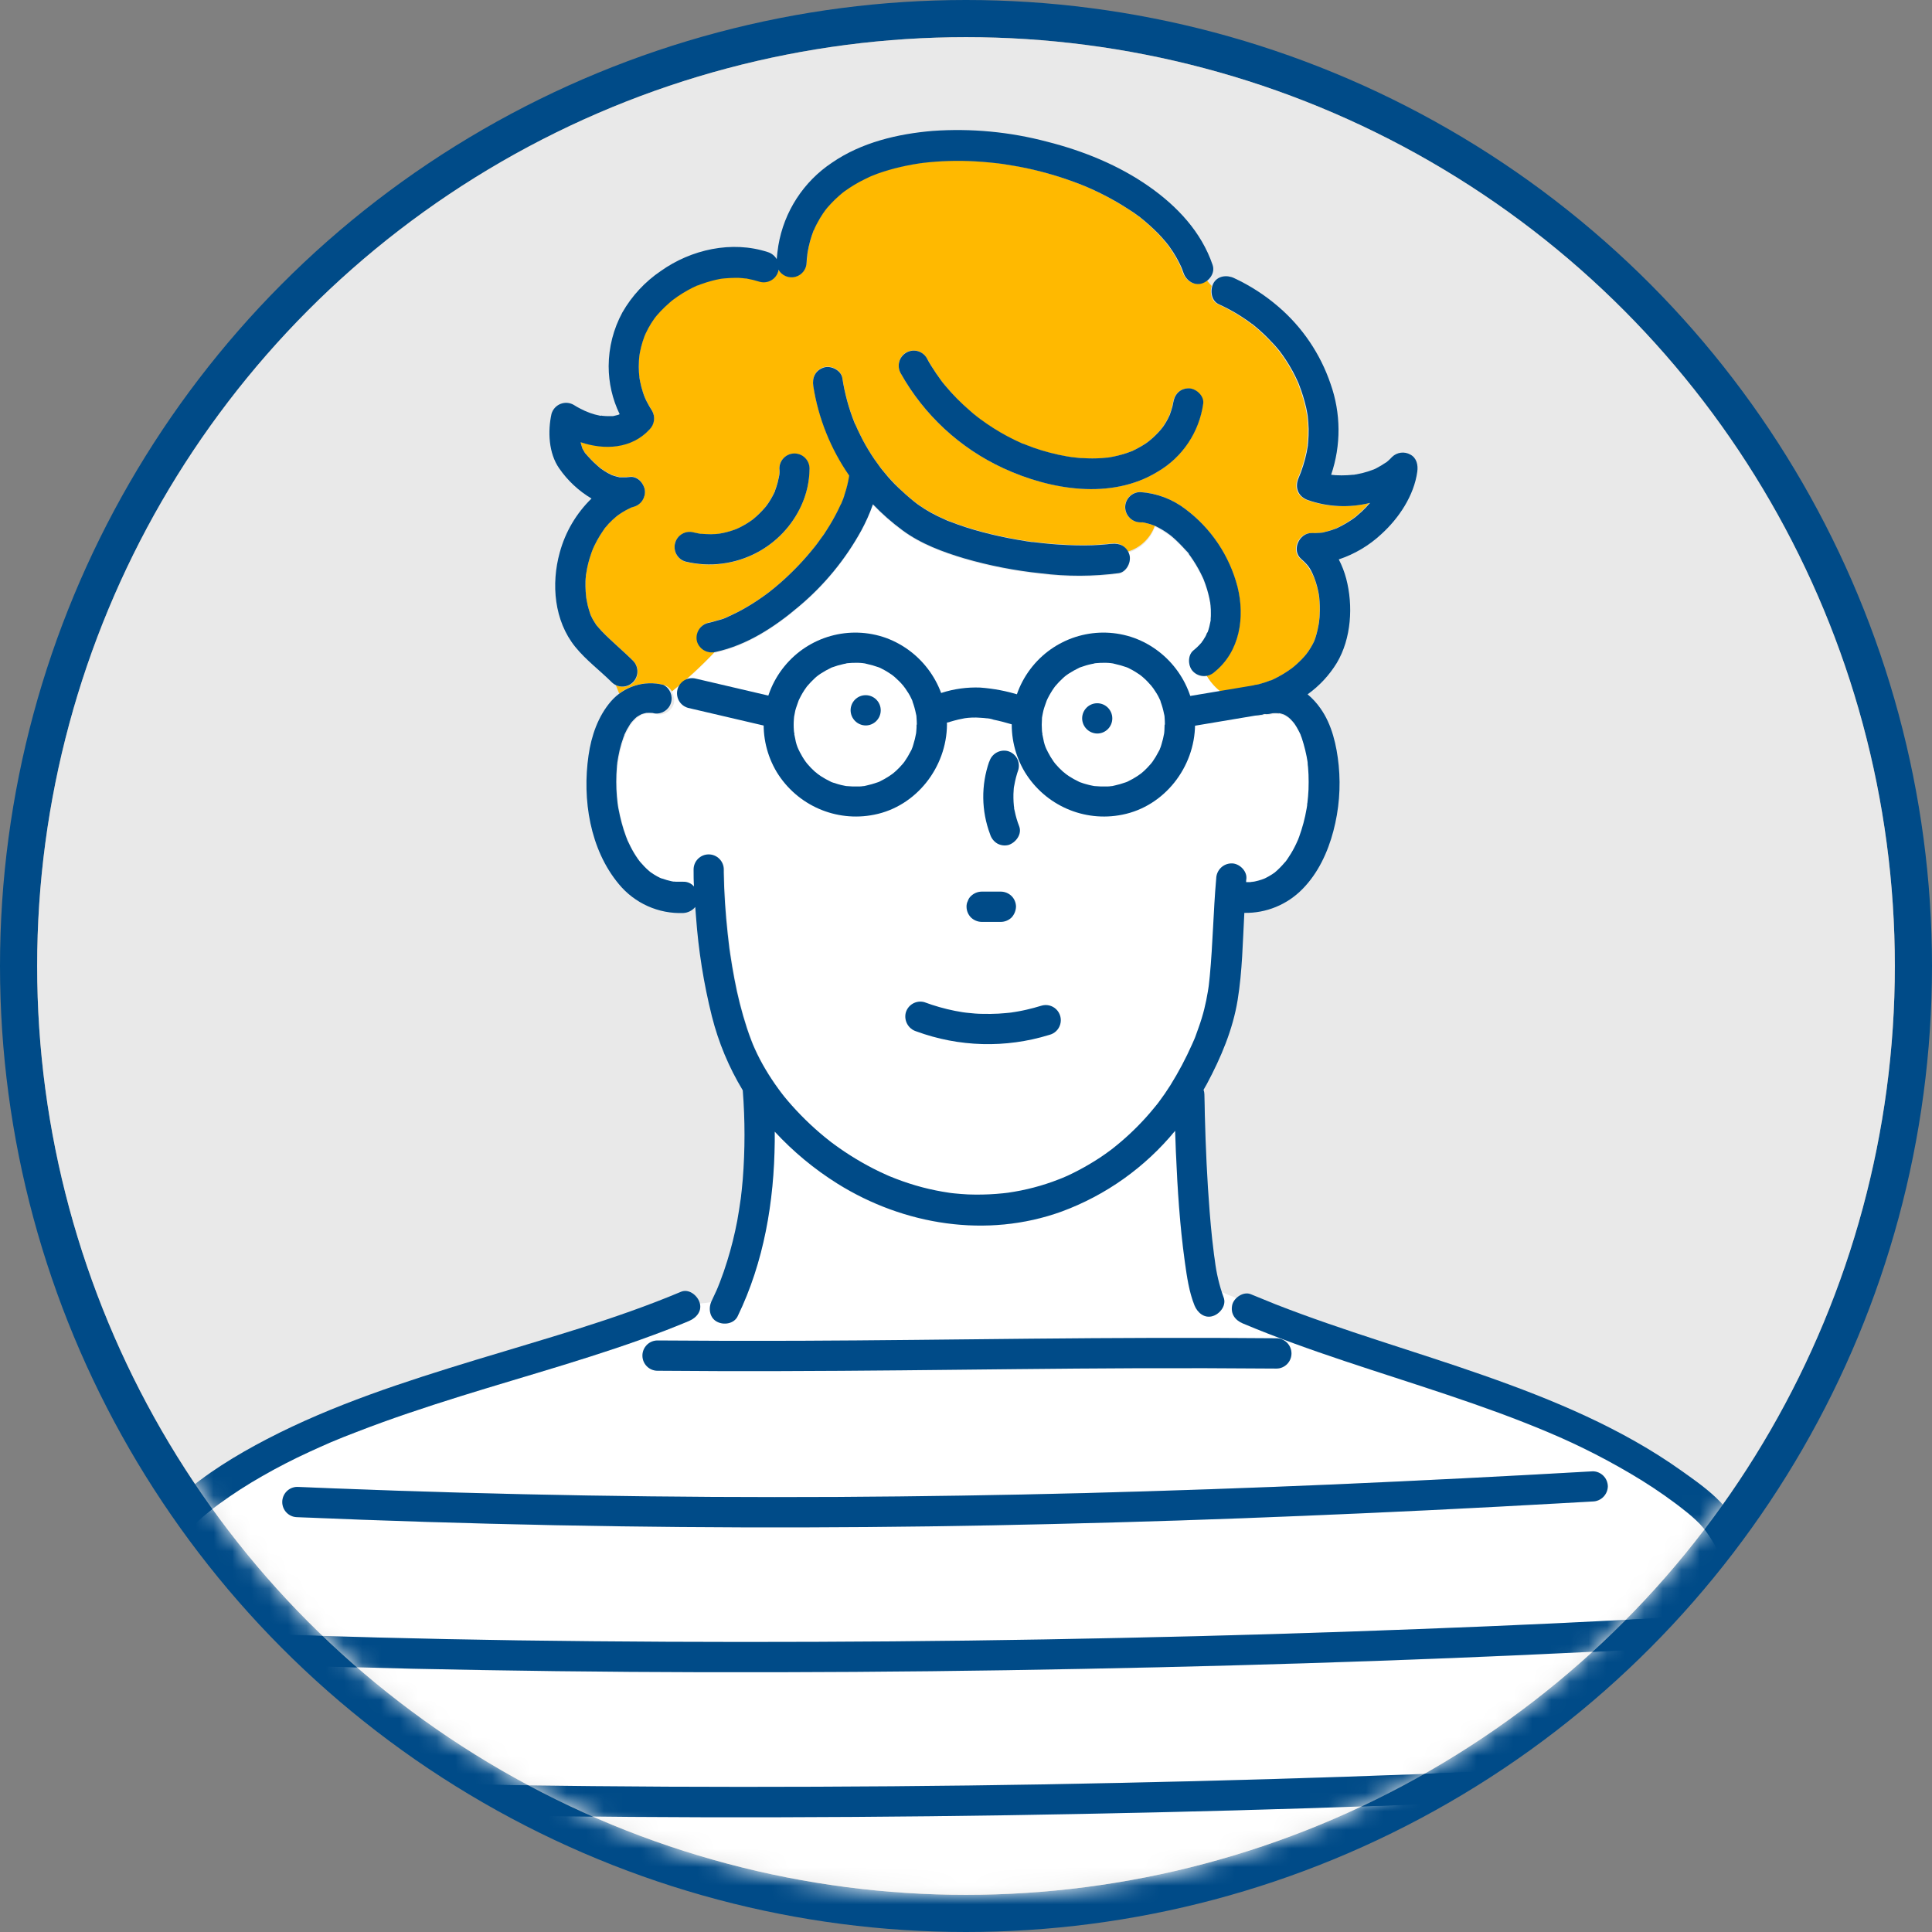 <svg xmlns="http://www.w3.org/2000/svg" xmlns:xlink="http://www.w3.org/1999/xlink" width="104px" height="104px" viewBox="0 0 104 104"><rect x="0" y="0" width="104" height="104" fill="#808080" stroke="none"/><title>Group 28 Copy</title><defs><circle id="path-1" cx="50" cy="50" r="50"></circle><circle id="path-3" cx="50" cy="50" r="50"></circle></defs><g id="&#x9996;&#x9801;" stroke="none" stroke-width="1" fill="none" fill-rule="evenodd"><g id="&#x5BE6;&#x7E3E;&#x4ECB;&#x7D39;-&#x5167;&#x9801;" transform="translate(-1538, -3522)"><g id="Group-28-Copy" transform="translate(1540, 3524)"><mask id="mask-2" fill="white"><use xlink:href="#path-1"></use></mask><circle stroke="#004B88" stroke-width="2" cx="50" cy="50" r="51"></circle><mask id="mask-4" fill="white"><use xlink:href="#path-3"></use></mask><use id="Oval" fill="#E9E9E9" xlink:href="#path-3"></use><g id="Asset-5" mask="url(#mask-4)" fill-rule="nonzero"><g transform="translate(4, 5)"><path d="M64.416,36.321 L64.416,36.359 C64.415,36.365 64.415,36.372 64.416,36.379 C64.417,36.367 64.417,36.356 64.416,36.344 C64.416,36.344 64.414,36.33 64.416,36.321 Z" id="Path" fill="#FFFFFF"></path><path d="M62.86,31.408 L62.88,31.408 L62.893,31.408 L62.941,31.408 C62.914,31.411 62.887,31.411 62.86,31.408 L62.86,31.408 Z" id="Path" fill="#FFFFFF"></path><path d="M64.425,34.063 L64.425,34.083 C64.416,34.003 64.394,33.904 64.425,34.063 Z" id="Path" fill="#FFFFFF"></path><path d="M64.429,34.083 L64.429,34.083 C64.429,34.095 64.429,34.11 64.438,34.126 C64.434,34.112 64.432,34.097 64.429,34.083 Z" id="Path" fill="#FFFFFF"></path><path d="M64.427,36.243 C64.427,36.256 64.427,36.263 64.427,36.272 C64.427,36.281 64.427,36.305 64.427,36.321 C64.425,36.295 64.425,36.269 64.427,36.243 Z" id="Path" fill="#FFFFFF"></path><path d="M62.826,31.405 L62.86,31.405 L62.826,31.405 Z" id="Path" fill="#FFFFFF"></path><path d="" id="Path" fill="#FFFFFF"></path><path d="M55.512,21.127 L55.526,21.127 C55.476,21.116 55.483,21.12 55.512,21.127 Z" id="Path" fill="#FFFFFF"></path><path d="M55.602,21.138 C55.577,21.131 55.551,21.128 55.524,21.127 L55.561,21.127 L55.573,21.127 C55.589,21.14 55.602,21.142 55.602,21.138 Z" id="Path" fill="#FFFFFF"></path><path d="M59.006,27.039 C59.005,27.043 59.005,27.046 59.006,27.05 L59.006,27.05 L59.006,27.039 Z" id="Path" fill="#FFFFFF"></path><path d="M58.962,27.112 C58.975,27.094 58.986,27.075 58.995,27.055 L58.962,27.112 Z" id="Path" fill="#FFFFFF"></path><path d="M27.976,20.312 C27.955,20.321 27.934,20.33 27.915,20.341 L27.976,20.312 Z" id="Path" fill="#FFFFFF"></path><path d="M63.302,39.33 L63.286,39.348 L63.264,39.377 C63.276,39.361 63.288,39.345 63.302,39.33 L63.302,39.33 Z" id="Path" fill="#FFFFFF"></path><path d="M40.022,15.775 C40.025,15.787 40.03,15.798 40.035,15.809 L40.022,15.775 Z" id="Path" fill="#FFFFFF"></path><path d="M41.418,18.189 L41.391,18.154 L41.418,18.189 Z" id="Path" fill="#FFFFFF"></path><polygon id="Path" fill="#FFFFFF" points="40.037 15.836 40.037 15.818 40.037 15.818"></polygon><path d="M58.724,27.532 C58.708,27.55 58.694,27.57 58.681,27.591 C58.698,27.574 58.713,27.553 58.724,27.532 Z" id="Path" fill="#FFFFFF"></path><path d="M58.681,27.591 L58.681,27.591 L58.681,27.604 C58.681,27.6 58.681,27.596 58.681,27.591 L58.681,27.591 Z" id="Path" fill="#FFFFFF"></path><polygon id="Path" fill="#FFFFFF" points="29.566 40.312 29.566 40.312 29.523 40.297"></polygon><path d="M29.643,40.337 L29.562,40.312 C29.615,40.331 29.671,40.348 29.643,40.337 Z" id="Path" fill="#FFFFFF"></path><path d="M28.304,31.629 L28.304,31.629 C28.212,31.694 28.248,31.678 28.304,31.629 Z" id="Path" fill="#FFFFFF"></path><polygon id="Path" fill="#FFFFFF" points="28.313 31.626 28.313 31.626 28.342 31.599"></polygon><path d="M27.349,15.297 L27.278,15.328 C27.304,15.322 27.328,15.312 27.35,15.299 L27.349,15.297 Z" id="Path" fill="#FFFFFF"></path><path d="M63.239,39.412 L63.264,39.377 L63.226,39.424 C63.218,39.433 63.21,39.442 63.201,39.45 C63.216,39.44 63.229,39.427 63.239,39.412 L63.239,39.412 Z" id="Path" fill="#FFFFFF"></path><path d="M30.303,40.511 L30.267,40.502 L30.229,40.502 C30.254,40.503 30.279,40.506 30.303,40.511 L30.303,40.511 Z" id="Path" fill="#FFFFFF"></path><path d="M30.229,40.5 L30.199,40.5 L30.164,40.5 C30.186,40.505 30.208,40.509 30.229,40.511 L30.229,40.5 Z" id="Path" fill="#FFFFFF"></path><polygon id="Path" fill="#FFFFFF" points="26.462 15.4 26.472 15.4 26.472 15.4 26.472 15.4"></polygon><path d="M26.382,15.382 C26.382,15.382 26.407,15.393 26.462,15.398 C26.436,15.39 26.409,15.384 26.382,15.382 Z" id="Path" fill="#FFFFFF"></path><path d="M37.828,5.313 C37.821,5.323 37.816,5.335 37.812,5.347 L37.828,5.313 Z" id="Path" fill="#FFFFFF"></path><path d="M37.812,5.347 C37.812,5.358 37.801,5.371 37.796,5.38 L37.796,5.363 C37.797,5.36 37.797,5.356 37.796,5.353 L37.812,5.347 Z" id="Path" fill="#FFFFFF"></path><path d="M63.563,28.962 L63.563,28.962 C63.626,28.917 63.621,28.915 63.563,28.962 Z" id="Path" fill="#FFFFFF"></path><path d="M29.386,65.158 C31.92,65.18 34.455,65.185 36.988,65.174 C41.167,65.158 45.348,65.102 49.527,65.062 C53.92,65.02 58.313,65 62.707,65.04 C62.922,65.041 63.128,65.129 63.278,65.285 L63.403,65.227 C62.561,64.915 61.723,64.591 60.893,64.243 C60.473,64.062 60.219,63.717 60.327,63.24 C60.364,63.097 60.443,62.968 60.553,62.869 C60.283,62.774 60.016,62.666 59.75,62.545 C59.783,62.646 59.819,62.748 59.858,62.846 C60.028,63.269 59.678,63.726 59.292,63.849 C58.842,63.995 58.452,63.668 58.294,63.28 C57.998,62.543 57.884,61.727 57.774,60.946 C57.502,58.985 57.378,57.006 57.293,55.029 C57.277,54.647 57.264,54.265 57.25,53.881 C55.634,55.848 53.527,57.347 51.144,58.227 C47.122,59.675 42.647,58.965 39.065,56.72 C37.824,55.94 36.691,54.998 35.695,53.919 C35.695,54.1 35.695,54.268 35.695,54.444 C35.663,57.676 35.117,60.941 33.698,63.86 C33.5,64.269 32.952,64.345 32.587,64.151 C32.229,63.934 32.092,63.479 32.272,63.099 C32.077,63.132 31.877,63.153 31.677,63.168 C31.769,63.593 31.461,63.945 31.091,64.099 C30.687,64.269 30.282,64.432 29.872,64.591 C29.384,64.772 28.892,64.953 28.4,65.134 C28.534,65.23 28.675,65.316 28.821,65.391 C28.973,65.244 29.175,65.16 29.386,65.158 L29.386,65.158 Z" id="Path" fill="#FFFFFF"></path><path d="M88.39,101.287 C88.39,101.25 88.379,101.214 88.379,101.178 C88.379,100.722 88.379,100.265 88.379,99.809 C88.379,97.777 88.349,95.746 88.289,93.714 C88.24,91.904 88.141,90.107 88.074,88.304 C88.022,86.906 88.015,85.506 87.95,84.107 C87.914,83.321 87.861,82.535 87.782,81.753 C87.762,81.555 87.74,81.358 87.717,81.161 C87.705,81.063 87.695,80.963 87.679,80.866 C87.719,81.101 87.668,80.784 87.659,80.73 C87.604,80.342 87.539,79.957 87.461,79.571 C87.318,78.833 87.12,78.107 86.87,77.398 C86.837,77.315 86.807,77.23 86.774,77.145 L86.715,76.996 C86.697,76.949 86.7,76.945 86.715,76.958 C86.688,76.897 86.644,76.826 86.634,76.801 C86.596,76.721 86.56,76.641 86.52,76.563 C86.371,76.257 86.201,75.961 86.012,75.678 C85.967,75.609 85.918,75.542 85.869,75.473 L85.803,75.386 C85.703,75.267 85.604,75.147 85.498,75.035 C85.231,74.766 84.947,74.516 84.647,74.286 L84.492,74.164 L84.47,74.146 L84.184,73.929 C83.991,73.786 83.796,73.646 83.601,73.507 C83.208,73.232 82.809,72.967 82.404,72.714 C80.775,71.707 79.069,70.829 77.302,70.09 L77.209,70.05 L77.073,69.994 L76.738,69.855 L76.062,69.585 C75.608,69.404 75.161,69.234 74.697,69.065 C73.778,68.727 72.855,68.406 71.926,68.095 C69.091,67.141 66.221,66.271 63.414,65.232 L63.289,65.29 C63.436,65.444 63.522,65.647 63.529,65.86 C63.524,66.308 63.164,66.67 62.718,66.675 C60.181,66.652 57.643,66.646 55.106,66.657 C50.924,66.673 46.743,66.73 42.562,66.769 C38.173,66.811 33.785,66.831 29.402,66.793 C28.957,66.784 28.599,66.424 28.591,65.978 C28.586,65.76 28.674,65.551 28.832,65.402 C28.686,65.327 28.545,65.241 28.41,65.145 C25.239,66.262 21.983,67.168 18.776,68.16 C16.894,68.747 15.021,69.366 13.187,70.081 C12.733,70.262 12.286,70.443 11.83,70.624 L11.74,70.662 L11.56,70.744 L11.249,70.88 L10.637,71.162 C9.778,71.56 8.935,71.991 8.113,72.462 C7.314,72.916 6.542,73.415 5.8,73.956 L5.497,74.182 L5.452,74.217 L5.363,74.286 C5.206,74.409 5.051,74.532 4.9,74.662 C4.749,74.793 4.628,74.912 4.5,75.048 C4.411,75.14 4.33,75.271 4.237,75.37 C4.256,75.356 4.253,75.37 4.17,75.434 C4.143,75.472 4.114,75.51 4.087,75.549 C4.039,75.618 3.992,75.687 3.946,75.756 C3.854,75.899 3.766,76.044 3.685,76.192 C3.604,76.341 3.505,76.543 3.415,76.723 C3.373,76.811 3.335,76.904 3.296,76.987 C3.29,77 3.284,77.012 3.276,77.023 C3.267,77.05 3.259,77.078 3.254,77.09 C2.965,77.839 2.74,78.612 2.582,79.399 C2.499,79.801 2.427,80.205 2.367,80.61 C2.349,80.728 2.327,80.846 2.317,80.962 C2.34,80.721 2.306,81.041 2.299,81.099 C2.273,81.306 2.25,81.514 2.23,81.72 C2.144,82.553 2.091,83.388 2.05,84.223 C1.985,85.698 1.987,87.178 1.916,88.653 C1.723,92.827 1.612,97.001 1.628,101.178 C1.627,101.214 1.623,101.251 1.617,101.287 L88.39,101.287 Z M85.584,97.225 L83.8,97.325 C78.773,97.598 73.745,97.822 68.714,97.998 C63.363,98.19 58.015,98.336 52.669,98.437 C47.196,98.539 41.722,98.6 36.247,98.618 C30.922,98.628 25.597,98.59 20.273,98.502 C15.291,98.411 10.312,98.265 5.336,98.062 C4.294,98.018 4.292,96.389 5.336,96.432 C5.931,96.457 6.526,96.483 7.123,96.505 C12.151,96.7 17.183,96.831 22.216,96.897 C27.568,96.975 32.921,97.001 38.275,96.975 C43.749,96.951 49.223,96.881 54.697,96.765 C60.021,96.653 65.344,96.497 70.666,96.296 C75.642,96.108 80.615,95.874 85.584,95.596 C86.63,95.536 86.623,97.165 85.584,97.225 Z M10.007,73.04 L11.81,73.114 C16.417,73.295 21.024,73.425 25.632,73.503 C30.11,73.579 34.59,73.605 39.072,73.581 C43.519,73.558 47.96,73.489 52.395,73.373 C56.886,73.252 61.376,73.096 65.865,72.904 C70.493,72.702 75.12,72.468 79.747,72.201 C80.193,72.205 80.554,72.568 80.558,73.016 C80.549,73.462 80.191,73.821 79.747,73.831 L77.944,73.932 C73.341,74.19 68.737,74.414 64.131,74.606 C59.653,74.791 55.174,74.937 50.695,75.044 C46.255,75.148 41.814,75.208 37.37,75.225 C32.88,75.236 28.389,75.198 23.896,75.109 C19.264,75.018 14.637,74.873 10.015,74.677 C9.567,74.677 9.203,74.312 9.203,73.862 C9.203,73.412 9.567,73.047 10.015,73.047 L10.007,73.04 Z M5.003,80.838 L6.788,80.909 C11.817,81.105 16.849,81.236 21.882,81.302 C27.236,81.38 32.589,81.406 37.942,81.38 C43.415,81.357 48.888,81.287 54.362,81.17 C59.687,81.058 65.011,80.901 70.333,80.701 C75.307,80.513 80.28,80.279 85.251,80 C86.297,79.94 86.289,81.57 85.251,81.63 L83.466,81.729 C78.44,82.002 73.411,82.227 68.38,82.403 C63.03,82.595 57.678,82.741 52.326,82.841 C46.853,82.944 41.379,83.004 35.905,83.022 C30.579,83.033 25.254,82.994 19.93,82.906 C14.952,82.822 9.976,82.678 5.003,82.475 C3.966,82.423 3.966,80.793 5.003,80.838 Z M5.003,88.635 L6.788,88.708 C11.817,88.901 16.849,89.031 21.882,89.099 C27.236,89.178 32.589,89.204 37.942,89.177 C43.415,89.155 48.888,89.086 54.362,88.968 C59.687,88.856 65.011,88.7 70.333,88.499 C75.307,88.311 80.28,88.077 85.251,87.797 C86.297,87.737 86.289,89.369 85.251,89.427 L83.466,89.526 C78.44,89.801 73.411,90.027 68.38,90.202 C63.03,90.391 57.678,90.537 52.326,90.638 C46.853,90.743 41.379,90.803 35.905,90.819 C30.579,90.83 25.254,90.791 19.93,90.703 C14.952,90.616 9.976,90.472 5.003,90.27 C3.966,90.221 3.966,88.592 5.003,88.635 Z" id="Shape" fill="#FFFFFF"></path><path d="M29.71,29.867 C29.905,29.914 30.071,30.04 30.17,30.215 C30.983,29.566 31.749,28.86 32.465,28.104 C32.042,28.177 31.637,27.906 31.541,27.486 C31.445,27.066 31.692,26.644 32.104,26.525 C32.295,26.483 32.485,26.433 32.672,26.375 C32.872,26.329 33.065,26.259 33.247,26.165 L33.247,26.165 L33.269,26.152 C33.312,26.134 33.357,26.114 33.401,26.092 C33.5,26.047 33.595,26 33.693,25.951 C33.891,25.85 34.084,25.743 34.275,25.629 C34.618,25.425 34.95,25.205 35.27,24.968 L35.425,24.852 L35.448,24.836 L35.465,24.821 L35.668,24.658 C35.829,24.526 35.986,24.39 36.141,24.253 C36.773,23.688 37.355,23.07 37.882,22.406 C37.902,22.38 37.924,22.355 37.944,22.328 L38.032,22.21 C38.084,22.139 38.135,22.071 38.183,22 C38.306,21.819 38.425,21.652 38.544,21.473 C38.754,21.147 38.946,20.809 39.119,20.461 C39.168,20.363 39.215,20.265 39.26,20.166 C39.285,20.11 39.416,19.883 39.303,20.068 C39.38,19.916 39.44,19.757 39.483,19.592 C39.593,19.264 39.675,18.927 39.728,18.585 C38.724,17.149 38.058,15.503 37.78,13.77 C37.709,13.318 37.888,12.918 38.346,12.767 C38.73,12.644 39.279,12.914 39.344,13.338 C39.468,14.149 39.682,14.944 39.984,15.706 C39.993,15.73 40.002,15.751 40.013,15.775 C40.013,15.759 40.013,15.762 40.029,15.818 L40.038,15.836 C40.08,15.932 40.123,16.03 40.168,16.126 C40.253,16.307 40.349,16.488 40.437,16.669 C40.625,17.023 40.832,17.365 41.057,17.696 C41.163,17.852 41.273,18.004 41.387,18.156 L41.387,18.156 C41.446,18.228 41.434,18.216 41.414,18.19 L41.452,18.237 C41.51,18.312 41.571,18.384 41.632,18.457 C41.862,18.728 42.102,18.988 42.353,19.237 C42.604,19.486 42.878,19.727 43.175,19.961 L43.274,20.039 L43.291,20.052 C43.361,20.104 43.429,20.155 43.502,20.206 C43.574,20.256 43.682,20.331 43.776,20.387 C43.998,20.525 44.227,20.652 44.463,20.767 C44.592,20.832 44.722,20.892 44.856,20.948 L44.956,20.993 L44.892,20.966 C44.96,20.999 45.03,21.028 45.102,21.051 C45.675,21.274 46.259,21.464 46.853,21.62 C47.482,21.788 48.115,21.928 48.762,22.038 C48.932,22.069 49.101,22.096 49.272,22.123 L49.527,22.159 L49.527,22.159 L49.595,22.159 C49.909,22.199 50.224,22.234 50.54,22.263 C51.145,22.315 51.753,22.346 52.361,22.342 C52.64,22.342 52.919,22.331 53.199,22.313 C53.334,22.304 53.467,22.293 53.603,22.279 L53.77,22.259 L53.819,22.259 C54.181,22.186 54.548,22.362 54.72,22.69 C55.392,22.481 55.926,21.967 56.163,21.303 L56.163,21.303 L56.139,21.292 L56.103,21.279 C55.949,21.221 55.792,21.174 55.631,21.138 L55.557,21.124 L55.496,21.113 L55.369,21.113 C54.925,21.104 54.567,20.744 54.558,20.298 C54.561,19.849 54.923,19.486 55.369,19.483 C56.252,19.542 57.098,19.861 57.801,20.399 C59.185,21.435 60.176,22.913 60.608,24.591 C61.01,26.221 60.738,28.055 59.379,29.158 C59.253,29.262 59.104,29.335 58.944,29.37 C59.375,30.091 60.08,30.604 60.897,30.789 C60.854,30.39 61.103,30.018 61.486,29.907 C61.688,29.864 61.887,29.81 62.083,29.744 C62.182,29.712 62.278,29.67 62.377,29.638 L62.391,29.638 L62.408,29.638 L62.503,29.594 C62.871,29.422 63.221,29.213 63.547,28.971 C63.581,28.94 63.617,28.913 63.653,28.884 C63.689,28.855 63.774,28.779 63.834,28.725 C63.96,28.611 64.08,28.49 64.194,28.363 C64.239,28.312 64.283,28.258 64.326,28.205 C64.317,28.214 64.411,28.091 64.432,28.059 C64.516,27.933 64.594,27.803 64.665,27.669 L64.749,27.497 L64.749,27.488 L64.804,27.338 C64.85,27.196 64.889,27.051 64.921,26.905 C64.941,26.818 64.959,26.724 64.975,26.641 C64.975,26.626 64.986,26.574 64.993,26.532 C65,26.491 65.009,26.398 65.011,26.371 C65.02,26.288 65.025,26.204 65.031,26.121 C65.048,25.805 65.041,25.488 65.009,25.172 C65.009,25.158 64.996,25.091 64.993,25.062 L64.993,25.044 C64.98,24.971 64.968,24.899 64.951,24.828 C64.92,24.675 64.88,24.523 64.832,24.374 C64.809,24.294 64.782,24.216 64.753,24.138 L64.731,24.084 L64.731,24.084 C64.668,23.946 64.597,23.812 64.519,23.682 C64.483,23.622 64.441,23.566 64.403,23.501 C64.389,23.485 64.353,23.434 64.326,23.403 C64.226,23.291 64.119,23.186 64.005,23.088 C63.464,22.625 63.906,21.674 64.578,21.698 C64.723,21.702 64.868,21.699 65.013,21.687 L65.137,21.674 L65.045,21.687 C65.129,21.681 65.211,21.665 65.29,21.638 C65.412,21.611 65.533,21.577 65.651,21.537 C65.723,21.515 65.793,21.489 65.864,21.462 L65.914,21.442 L65.937,21.431 C66.195,21.31 66.443,21.17 66.68,21.013 C66.734,20.977 66.79,20.939 66.842,20.899 L66.922,20.841 C67.03,20.749 67.142,20.66 67.246,20.561 C67.411,20.407 67.567,20.245 67.713,20.073 C66.603,20.352 65.436,20.299 64.356,19.92 C63.825,19.722 63.65,19.23 63.871,18.721 C63.902,18.654 63.935,18.576 63.989,18.431 C64.043,18.286 64.075,18.192 64.113,18.069 C64.189,17.831 64.252,17.589 64.302,17.345 C64.328,17.227 64.349,17.108 64.367,16.983 C64.367,16.965 64.367,16.954 64.367,16.943 C64.367,16.936 64.367,16.929 64.367,16.923 C64.367,16.883 64.367,16.843 64.38,16.805 C64.401,16.569 64.41,16.331 64.407,16.094 C64.407,15.869 64.383,15.646 64.36,15.422 L64.36,15.422 C64.36,15.422 64.36,15.422 64.36,15.407 C64.349,15.355 64.344,15.3 64.333,15.248 C64.317,15.156 64.299,15.067 64.279,14.969 C64.179,14.53 64.046,14.099 63.88,13.68 L63.857,13.622 L63.843,13.588 L63.801,13.497 C63.765,13.416 63.727,13.334 63.688,13.254 C63.614,13.104 63.534,12.956 63.45,12.811 C63.275,12.508 63.082,12.216 62.873,11.936 L62.833,11.884 L62.747,11.779 C62.689,11.708 62.629,11.639 62.566,11.57 C62.453,11.442 62.335,11.315 62.206,11.194 C61.946,10.931 61.671,10.684 61.382,10.453 L61.364,10.439 L61.353,10.439 L61.241,10.355 L61.041,10.212 C60.886,10.106 60.729,10.004 60.569,9.906 C60.245,9.711 59.91,9.534 59.566,9.378 C59.206,9.209 59.108,8.744 59.224,8.391 C59.132,8.293 59.044,8.188 58.959,8.081 C58.874,8.154 58.775,8.208 58.669,8.242 C58.234,8.384 57.809,8.076 57.672,7.674 C57.641,7.583 57.607,7.493 57.572,7.406 L57.572,7.406 L57.529,7.306 C57.367,6.959 57.174,6.627 56.952,6.314 L56.86,6.185 L56.86,6.185 C56.806,6.124 56.758,6.057 56.705,5.994 C56.573,5.835 56.436,5.683 56.294,5.537 C55.996,5.238 55.682,4.956 55.351,4.693 L55.341,4.684 L55.216,4.592 L54.962,4.411 C54.782,4.282 54.589,4.159 54.396,4.049 C54.008,3.808 53.606,3.587 53.195,3.384 C52.983,3.279 52.766,3.18 52.548,3.084 C52.485,3.057 52.252,2.973 52.508,3.066 L52.352,3 L52.032,2.874 C51.116,2.522 50.174,2.242 49.215,2.037 C48.733,1.934 48.248,1.865 47.763,1.784 C48.043,1.831 47.787,1.784 47.718,1.784 L47.538,1.764 C47.423,1.749 47.307,1.738 47.19,1.728 C46.945,1.704 46.698,1.686 46.453,1.671 C45.507,1.617 44.558,1.646 43.617,1.758 C43.586,1.758 43.55,1.769 43.516,1.771 L43.428,1.785 C43.32,1.802 43.213,1.818 43.107,1.838 C42.883,1.878 42.662,1.923 42.442,1.974 C42.02,2.07 41.605,2.191 41.198,2.336 C41.091,2.376 40.987,2.416 40.882,2.459 L40.767,2.51 C40.586,2.593 40.406,2.691 40.226,2.78 C40.046,2.868 39.865,2.982 39.701,3.095 C39.611,3.153 39.521,3.212 39.438,3.276 C39.406,3.297 39.375,3.321 39.344,3.344 C39.05,3.59 38.779,3.862 38.533,4.156 L38.443,4.266 C38.392,4.335 38.342,4.404 38.293,4.474 C38.183,4.64 38.081,4.811 37.989,4.987 C37.94,5.076 37.897,5.168 37.853,5.257 C37.844,5.277 37.837,5.298 37.828,5.32 C37.859,5.257 37.897,5.206 37.805,5.371 C37.731,5.562 37.666,5.756 37.612,5.954 C37.554,6.163 37.507,6.375 37.471,6.589 C37.46,6.663 37.441,6.897 37.471,6.607 C37.471,6.662 37.459,6.714 37.453,6.767 C37.441,6.875 37.432,6.984 37.424,7.093 C37.424,7.461 37.178,7.783 36.824,7.879 C36.47,7.975 36.096,7.82 35.912,7.502 C35.912,7.527 35.912,7.553 35.901,7.58 C35.775,8.01 35.328,8.259 34.897,8.139 C34.656,8.064 34.411,8.003 34.163,7.958 L34.127,7.958 L34.107,7.958 L33.972,7.944 C33.848,7.933 33.723,7.927 33.599,7.926 C33.388,7.926 33.179,7.94 32.968,7.958 L32.836,7.973 L32.701,7.996 C32.578,8.02 32.458,8.049 32.34,8.079 C32.131,8.133 31.925,8.198 31.722,8.273 L31.562,8.335 L31.551,8.335 L31.536,8.335 C31.453,8.375 31.371,8.411 31.288,8.452 C30.917,8.637 30.564,8.855 30.233,9.104 L30.137,9.18 L30.035,9.269 C29.948,9.343 29.865,9.419 29.784,9.497 C29.636,9.641 29.495,9.792 29.362,9.95 C29.326,9.992 29.292,10.035 29.258,10.078 C29.25,10.086 29.243,10.096 29.238,10.106 C29.173,10.198 29.108,10.287 29.049,10.384 C28.942,10.556 28.846,10.733 28.76,10.915 L28.708,11.035 L28.686,11.087 C28.653,11.181 28.62,11.275 28.589,11.369 C28.529,11.56 28.481,11.753 28.443,11.949 C28.43,12.014 28.421,12.079 28.41,12.144 L28.41,12.144 L28.41,12.155 C28.41,12.244 28.394,12.336 28.389,12.42 C28.377,12.617 28.377,12.816 28.389,13.014 C28.389,13.079 28.398,13.146 28.403,13.211 C28.403,13.211 28.403,13.253 28.412,13.289 L28.427,13.387 C28.427,13.43 28.443,13.474 28.452,13.517 C28.49,13.712 28.54,13.904 28.601,14.093 C28.632,14.187 28.666,14.274 28.702,14.373 C28.702,14.392 28.719,14.413 28.724,14.424 C28.747,14.475 28.771,14.526 28.796,14.576 C28.888,14.756 28.989,14.931 29.099,15.1 C29.279,15.42 29.228,15.822 28.973,16.086 C28.001,17.142 26.535,17.222 25.248,16.787 L25.248,16.787 C25.273,16.903 25.31,17.013 25.346,17.126 L25.346,17.126 C25.346,17.137 25.36,17.151 25.371,17.171 C25.4,17.225 25.43,17.278 25.463,17.33 C25.475,17.348 25.483,17.361 25.488,17.37 L25.51,17.392 L25.648,17.551 C25.742,17.656 25.841,17.759 25.942,17.857 C26.043,17.955 26.171,18.062 26.285,18.165 L26.301,18.179 L26.343,18.21 C26.409,18.257 26.476,18.304 26.544,18.348 C26.662,18.42 26.782,18.485 26.905,18.547 L26.928,18.558 L26.963,18.569 C27.028,18.591 27.091,18.612 27.157,18.63 C27.224,18.648 27.289,18.661 27.356,18.677 L27.368,18.677 L27.448,18.677 C27.601,18.685 27.755,18.679 27.907,18.658 C28.308,18.607 28.656,19.005 28.704,19.364 C28.763,19.769 28.515,20.156 28.124,20.271 C28.084,20.284 28.032,20.296 27.983,20.312 C27.966,20.323 27.948,20.332 27.929,20.34 C27.832,20.387 27.734,20.434 27.641,20.486 C27.547,20.539 27.46,20.597 27.367,20.657 C27.325,20.684 27.197,20.785 27.186,20.785 C27.041,20.908 26.903,21.039 26.772,21.176 C26.69,21.263 26.615,21.357 26.539,21.446 L26.53,21.457 L26.53,21.471 L26.46,21.569 C26.344,21.734 26.238,21.905 26.141,22.082 C26.092,22.17 26.045,22.263 26.002,22.35 C25.986,22.388 25.968,22.424 25.951,22.46 L25.926,22.514 L25.87,22.656 L25.829,22.77 C25.796,22.864 25.764,22.951 25.735,23.056 C25.685,23.237 25.639,23.403 25.603,23.581 C25.584,23.682 25.571,23.787 25.549,23.89 L25.549,23.89 C25.549,23.928 25.54,23.968 25.537,24.006 C25.52,24.187 25.511,24.368 25.513,24.549 C25.515,24.731 25.531,24.93 25.551,25.12 L25.551,25.143 L25.573,25.272 C25.591,25.373 25.611,25.475 25.634,25.574 C25.676,25.755 25.731,25.918 25.787,26.089 C25.802,26.119 25.814,26.152 25.829,26.179 C25.856,26.237 25.885,26.293 25.915,26.348 C25.962,26.429 26.011,26.509 26.063,26.585 C26.078,26.608 26.094,26.628 26.108,26.652 C26.198,26.755 26.288,26.862 26.382,26.961 C26.923,27.528 27.538,28.026 28.093,28.582 C28.403,28.903 28.403,29.413 28.093,29.734 C27.843,29.984 27.46,30.042 27.148,29.875 C27.208,30.029 27.267,30.179 27.329,30.329 C28.015,29.829 28.887,29.66 29.71,29.867 Z M42.773,11.978 C43.161,11.755 43.654,11.885 43.884,12.269 C44.042,12.555 44.212,12.836 44.396,13.108 C44.484,13.238 44.576,13.368 44.67,13.495 L44.715,13.555 L44.728,13.573 L44.877,13.754 C45.28,14.246 45.724,14.703 46.204,15.119 C46.316,15.217 46.429,15.313 46.545,15.406 L46.64,15.48 L46.759,15.57 C46.988,15.74 47.223,15.902 47.464,16.054 C47.947,16.36 48.452,16.63 48.975,16.861 L49.043,16.892 L49.065,16.892 C49.128,16.917 49.191,16.945 49.256,16.968 C49.384,17.019 49.512,17.066 49.642,17.113 C49.923,17.211 50.208,17.298 50.496,17.374 C50.785,17.45 51.091,17.516 51.414,17.573 C51.493,17.587 51.575,17.6 51.656,17.611 L51.8,17.627 C51.96,17.645 52.123,17.658 52.285,17.667 C52.62,17.689 52.957,17.689 53.293,17.667 C53.386,17.667 53.473,17.651 53.572,17.64 L53.623,17.64 L53.675,17.631 C53.832,17.604 53.99,17.575 54.145,17.537 C54.3,17.499 54.481,17.448 54.645,17.392 C54.72,17.366 54.796,17.339 54.87,17.31 L54.942,17.283 C55.191,17.164 55.432,17.029 55.663,16.879 C55.728,16.836 55.79,16.789 55.844,16.745 L55.889,16.707 C55.992,16.624 56.091,16.535 56.184,16.441 C56.287,16.342 56.385,16.238 56.476,16.128 C56.509,16.09 56.561,16.018 56.543,16.043 C56.572,16.005 56.599,15.969 56.626,15.929 C56.704,15.812 56.777,15.691 56.842,15.567 C56.873,15.509 56.902,15.451 56.931,15.386 L56.952,15.339 C56.996,15.208 57.044,15.08 57.079,14.946 C57.095,14.882 57.109,14.821 57.122,14.765 C57.134,14.708 57.151,14.583 57.133,14.725 C57.19,14.27 57.459,13.932 57.944,13.91 C58.344,13.892 58.809,14.299 58.755,14.725 C58.543,16.255 57.646,17.605 56.32,18.388 C53.814,19.927 50.531,19.365 48,18.196 C45.671,17.118 43.741,15.33 42.483,13.086 C42.265,12.697 42.393,12.204 42.773,11.972 L42.773,11.978 Z M30.334,22.237 C30.458,21.808 30.9,21.555 31.331,21.667 C31.423,21.689 31.511,21.709 31.605,21.725 C31.638,21.732 31.671,21.737 31.704,21.741 L31.728,21.741 C31.908,21.754 32.088,21.768 32.268,21.765 C32.355,21.765 32.449,21.765 32.53,21.754 C32.56,21.754 32.719,21.73 32.71,21.734 C32.829,21.714 32.948,21.69 33.071,21.661 C33.234,21.621 33.394,21.571 33.552,21.513 L33.653,21.473 C33.725,21.441 33.799,21.406 33.869,21.37 C33.997,21.305 34.122,21.232 34.244,21.156 C34.313,21.111 34.381,21.066 34.448,21.019 L34.529,20.959 C34.761,20.767 34.977,20.556 35.173,20.327 L35.238,20.249 C35.281,20.188 35.326,20.126 35.367,20.068 C35.455,19.937 35.535,19.801 35.607,19.661 C35.643,19.592 35.676,19.521 35.71,19.451 L35.71,19.442 L35.71,19.429 C35.762,19.282 35.814,19.137 35.852,18.987 C35.872,18.913 35.888,18.839 35.903,18.763 C35.912,18.725 35.917,18.686 35.924,18.648 C35.937,18.558 35.937,18.572 35.924,18.694 C35.962,18.543 35.97,18.387 35.95,18.234 C35.95,17.784 36.313,17.419 36.761,17.419 C37.209,17.419 37.572,17.784 37.572,18.234 C37.567,18.929 37.412,19.615 37.12,20.245 C36.621,21.32 35.786,22.2 34.742,22.753 C33.564,23.378 32.199,23.551 30.904,23.24 C30.474,23.114 30.224,22.666 30.341,22.232 L30.334,22.237 Z" id="Shape" fill="#FFB900"></path><path d="M30.276,30.865 C30.151,31.294 29.71,31.546 29.279,31.434 L29.144,31.407 L29.117,31.407 C29.018,31.4 28.919,31.4 28.82,31.407 L28.697,31.436 L28.565,31.477 C28.48,31.521 28.397,31.569 28.317,31.622 L28.317,31.622 L28.317,31.622 L28.266,31.666 C28.367,31.741 28.474,31.808 28.585,31.867 C28.474,31.808 28.367,31.741 28.266,31.666 C28.26,31.672 28.254,31.679 28.246,31.684 C28.168,31.758 28.093,31.837 28.023,31.919 L28.023,31.919 C27.996,31.955 27.969,31.993 27.945,32.031 C27.832,32.204 27.733,32.386 27.648,32.574 C27.648,32.581 27.648,32.587 27.648,32.593 C27.63,32.64 27.61,32.687 27.594,32.734 C27.556,32.839 27.522,32.944 27.489,33.049 C27.419,33.282 27.363,33.519 27.32,33.759 C27.307,33.829 27.294,33.9 27.284,33.971 L27.275,34.028 C27.275,34.068 27.264,34.117 27.262,34.135 C27.262,34.197 27.249,34.258 27.244,34.316 C27.199,34.844 27.199,35.375 27.244,35.903 C27.255,36.027 27.269,36.152 27.282,36.277 C27.282,36.299 27.282,36.321 27.291,36.343 C27.302,36.408 27.311,36.471 27.321,36.534 C27.368,36.802 27.426,37.078 27.502,37.329 C27.577,37.581 27.644,37.818 27.733,38.054 C27.756,38.117 27.781,38.18 27.806,38.244 C27.806,38.255 27.806,38.265 27.819,38.275 C27.87,38.387 27.922,38.497 27.979,38.608 C28.093,38.831 28.222,39.047 28.365,39.252 C28.394,39.294 28.427,39.336 28.457,39.377 L28.491,39.421 C28.565,39.508 28.641,39.593 28.722,39.674 C28.803,39.756 28.89,39.839 28.98,39.917 C29.018,39.949 29.059,39.978 29.097,40.013 L29.063,39.982 C29.002,39.931 28.935,39.863 29.063,39.982 L29.094,40.004 C29.193,40.074 29.297,40.14 29.404,40.199 C29.452,40.225 29.501,40.252 29.552,40.275 L29.584,40.29 L29.672,40.319 C29.843,40.38 30.017,40.43 30.193,40.469 C30.159,40.458 30.166,40.451 30.296,40.484 L30.439,40.494 C30.565,40.494 30.689,40.494 30.813,40.494 C31.036,40.487 31.251,40.581 31.396,40.752 C31.383,40.447 31.374,40.141 31.374,39.837 C31.374,39.387 31.737,39.022 32.185,39.022 C32.633,39.022 32.997,39.387 32.997,39.837 C32.997,39.891 32.997,39.948 32.997,40.002 C33.013,41.103 33.09,42.204 33.208,43.297 C33.231,43.513 33.256,43.727 33.283,43.94 C33.283,43.987 33.327,44.32 33.301,44.085 C33.312,44.188 33.33,44.291 33.345,44.393 C33.41,44.835 33.484,45.276 33.568,45.716 C33.735,46.618 33.96,47.507 34.244,48.378 C34.318,48.599 34.396,48.82 34.48,49.039 C34.509,49.117 34.542,49.193 34.572,49.271 C34.572,49.253 34.643,49.436 34.662,49.477 C34.832,49.854 35.023,50.221 35.234,50.576 C35.448,50.939 35.68,51.291 35.93,51.634 L36.063,51.815 L36.063,51.815 L36.244,52.048 C36.381,52.215 36.519,52.38 36.664,52.541 C37.28,53.232 37.955,53.867 38.683,54.439 L38.793,54.524 L38.932,54.627 L39.211,54.828 C39.4,54.96 39.591,55.089 39.786,55.212 C40.198,55.476 40.619,55.718 41.048,55.936 C41.277,56.054 41.51,56.164 41.746,56.269 L41.874,56.327 L41.904,56.34 L41.94,56.354 C42.049,56.398 42.159,56.443 42.268,56.485 C42.732,56.663 43.204,56.816 43.684,56.943 C44.159,57.067 44.64,57.165 45.126,57.236 L45.229,57.251 L45.409,57.27 L45.77,57.303 C46.024,57.321 46.279,57.332 46.532,57.336 C47.035,57.341 47.539,57.318 48.039,57.265 L48.29,57.236 L48.29,57.236 C48.403,57.22 48.519,57.202 48.632,57.182 C48.872,57.142 49.112,57.093 49.354,57.037 C49.795,56.938 50.231,56.814 50.659,56.666 C50.783,56.622 50.908,56.575 51.032,56.526 L51.212,56.454 L51.212,56.454 C51.405,56.371 51.594,56.285 51.784,56.193 C52.183,55.996 52.57,55.78 52.946,55.543 C53.141,55.422 53.33,55.295 53.518,55.163 L53.769,54.982 L53.936,54.853 C54.574,54.35 55.169,53.793 55.712,53.187 C55.853,53.032 55.988,52.874 56.119,52.713 C56.179,52.641 56.238,52.568 56.3,52.494 C56.322,52.468 56.343,52.441 56.363,52.412 L56.375,52.396 C56.603,52.093 56.817,51.783 57.017,51.465 C57.455,50.762 57.845,50.029 58.182,49.271 C58.227,49.173 58.268,49.073 58.312,48.976 L58.312,48.976 L58.312,48.976 C58.324,48.941 58.339,48.907 58.353,48.873 C58.42,48.706 58.483,48.539 58.533,48.371 C58.654,48.043 58.755,47.711 58.838,47.375 C58.921,47.039 58.987,46.718 59.036,46.41 C59.051,46.321 59.063,46.229 59.076,46.146 L59.087,46.068 C59.105,45.91 59.123,45.751 59.137,45.592 C59.301,43.844 59.328,42.084 59.483,40.341 C59.494,39.895 59.851,39.536 60.295,39.526 C60.706,39.508 61.144,39.915 61.106,40.341 C61.106,40.406 61.097,40.469 61.092,40.532 C61.167,40.532 61.245,40.532 61.322,40.532 C61.366,40.532 61.441,40.513 61.476,40.505 L61.476,40.505 L61.357,40.534 C61.423,40.518 61.495,40.513 61.564,40.498 C61.686,40.472 61.806,40.44 61.924,40.4 L62.079,40.342 L62.134,40.317 C62.253,40.258 62.37,40.192 62.482,40.12 C62.532,40.087 62.582,40.051 62.633,40.016 L62.633,40.016 C62.828,39.851 63.009,39.67 63.174,39.473 C63.165,39.473 63.174,39.455 63.259,39.372 C63.277,39.346 63.295,39.319 63.314,39.294 C63.381,39.196 63.446,39.097 63.507,38.995 C63.639,38.777 63.756,38.55 63.859,38.316 C63.875,38.284 63.886,38.247 63.904,38.215 L63.893,38.235 C63.893,38.247 63.884,38.26 63.879,38.271 C63.855,38.332 63.79,38.427 63.893,38.235 L63.947,38.095 C63.99,37.978 64.032,37.858 64.07,37.733 C64.149,37.481 64.218,37.228 64.273,36.971 C64.302,36.837 64.328,36.703 64.351,36.569 C64.362,36.513 64.371,36.455 64.38,36.397 C64.371,36.437 64.36,36.442 64.392,36.29 C64.42,36.044 64.443,35.798 64.454,35.549 C64.465,35.301 64.465,35.006 64.454,34.744 C64.454,34.606 64.439,34.468 64.427,34.333 C64.427,34.271 64.414,34.21 64.409,34.152 C64.409,34.139 64.409,34.123 64.409,34.106 L64.409,34.085 C64.338,33.638 64.232,33.197 64.09,32.768 C64.072,32.721 64.052,32.672 64.034,32.623 L64.034,32.609 C63.992,32.515 63.947,32.428 63.897,32.334 C63.846,32.24 63.79,32.153 63.731,32.055 L63.664,31.961 C63.605,31.892 63.545,31.823 63.484,31.76 C63.455,31.731 63.426,31.704 63.396,31.678 L63.396,31.678 C63.334,31.637 63.273,31.591 63.215,31.555 C63.186,31.537 63.156,31.522 63.127,31.508 C63.051,31.483 62.977,31.459 62.9,31.441 C62.736,31.441 62.766,31.428 62.833,31.441 L62.815,31.441 C62.72,31.436 62.625,31.436 62.53,31.441 L62.406,31.466 C62.301,31.491 62.193,31.496 62.087,31.483 L61.941,31.517 C61.51,31.626 61.071,31.375 60.944,30.948 C60.932,30.909 60.924,30.868 60.92,30.827 C60.104,30.642 59.398,30.129 58.968,29.408 C58.71,29.459 58.444,29.38 58.256,29.196 C57.955,28.919 57.924,28.312 58.256,28.042 C58.411,27.918 58.555,27.779 58.685,27.628 C58.705,27.582 58.733,27.555 58.732,27.564 L58.762,27.524 C58.81,27.452 58.855,27.378 58.898,27.302 C58.925,27.255 58.944,27.197 58.97,27.144 C58.944,27.179 58.934,27.175 59.006,27.083 L59.006,27.072 C59.02,27.036 59.033,26.999 59.044,26.961 C59.099,26.793 59.126,26.621 59.166,26.447 L59.166,26.447 C59.166,26.415 59.166,26.384 59.166,26.351 C59.166,26.271 59.177,26.192 59.177,26.11 C59.18,25.947 59.174,25.784 59.157,25.621 C59.157,25.573 59.141,25.522 59.141,25.473 L59.141,25.491 L59.141,25.491 C59.154,25.56 59.141,25.688 59.141,25.491 C59.128,25.408 59.112,25.324 59.094,25.243 C59.06,25.084 59.02,24.926 58.971,24.77 C58.923,24.615 58.854,24.425 58.791,24.254 L58.791,24.254 L58.752,24.162 C58.714,24.082 58.676,24.003 58.636,23.923 C58.473,23.598 58.286,23.287 58.075,22.99 C58.039,22.94 58.003,22.889 57.965,22.84 C57.875,22.717 57.998,22.875 57.996,22.88 C57.996,22.842 57.859,22.71 57.83,22.675 C57.719,22.543 57.601,22.415 57.47,22.293 C57.338,22.172 57.201,22.033 57.059,21.913 L56.983,21.853 C56.918,21.806 56.855,21.759 56.788,21.714 C56.656,21.623 56.519,21.541 56.377,21.466 C56.311,21.43 56.242,21.395 56.174,21.364 C55.937,22.029 55.402,22.543 54.731,22.751 C54.754,22.796 54.773,22.843 54.789,22.891 C54.913,23.275 54.645,23.832 54.223,23.894 C52.836,24.077 51.431,24.081 50.042,23.907 C48.644,23.762 47.262,23.493 45.912,23.103 C44.756,22.757 43.568,22.313 42.588,21.594 C42.015,21.173 41.479,20.703 40.987,20.189 C40.817,20.672 40.609,21.141 40.365,21.591 C39.507,23.153 38.368,24.54 37.004,25.683 C35.715,26.782 34.203,27.773 32.528,28.135 L32.461,28.135 C31.746,28.891 30.979,29.596 30.166,30.246 C30.275,30.433 30.314,30.652 30.276,30.865 Z" id="Path" fill="#FFFFFF"></path><path d="M64.416,36.321 C64.416,36.305 64.416,36.288 64.416,36.272 C64.383,36.424 64.394,36.419 64.403,36.379 C64.403,36.372 64.403,36.365 64.403,36.359 L64.416,36.321 Z" id="Path" fill="#000000"></path><path d="M63.264,39.377 L63.286,39.348 C63.206,39.432 63.192,39.457 63.201,39.45 C63.21,39.442 63.218,39.433 63.226,39.424 L63.264,39.377 Z" id="Path" fill="#000000"></path><path d="M63.906,38.247 C63.906,38.237 63.906,38.224 63.92,38.211 C63.819,38.403 63.882,38.309 63.906,38.247 Z" id="Path" fill="#000000"></path><polygon id="Path" fill="#000000" points="64.425 34.063 64.425 34.085 64.425 34.085"></polygon><path d="M62.86,31.408 L62.826,31.408 C62.759,31.408 62.728,31.419 62.893,31.408 L62.88,31.408 L62.86,31.408 Z" id="Path" fill="#000000"></path><polygon id="Path" fill="#000000" points="29.643 40.337 29.555 40.308 29.555 40.308"></polygon><path d="M30.229,40.5 L30.267,40.5 C30.137,40.467 30.13,40.475 30.164,40.485 L30.199,40.485 L30.229,40.5 Z" id="Path" fill="#000000"></path><path d="" id="Path" fill="#000000"></path><path d="M62.714,65.04 C58.321,65 53.927,65.02 49.534,65.062 C45.355,65.102 41.174,65.158 36.995,65.174 C34.461,65.184 31.926,65.178 29.393,65.158 C28.945,65.158 28.582,65.523 28.582,65.973 C28.582,66.423 28.945,66.787 29.393,66.787 C33.781,66.826 38.169,66.806 42.553,66.764 C46.734,66.724 50.915,66.668 55.097,66.652 C57.634,66.643 60.172,66.649 62.709,66.67 C63.157,66.67 63.52,66.305 63.52,65.855 C63.52,65.405 63.157,65.04 62.709,65.04 L62.714,65.04 Z" id="Path" fill="#004B88"></path><path d="M4.159,75.437 L4.159,75.437 L4.159,75.437 C4.177,75.414 4.198,75.395 4.222,75.379 C4.316,75.28 4.402,75.149 4.485,75.057 C4.613,74.922 4.746,74.793 4.886,74.671 C5.037,74.541 5.192,74.418 5.349,74.295 L5.437,74.226 L5.482,74.191 L5.785,73.965 C6.532,73.42 7.309,72.919 8.113,72.462 C8.933,71.991 9.777,71.557 10.637,71.162 L11.248,70.885 L11.558,70.749 L11.738,70.668 L11.828,70.63 C12.277,70.44 12.73,70.257 13.186,70.087 C15.025,69.371 16.898,68.752 18.774,68.165 C22.481,67.008 26.245,65.993 29.872,64.6 C30.282,64.441 30.687,64.278 31.091,64.108 C31.495,63.937 31.812,63.564 31.657,63.106 C31.536,62.73 31.079,62.36 30.66,62.536 C27.08,64.042 23.321,65.071 19.614,66.203 C15.787,67.371 11.938,68.611 8.376,70.463 C6.721,71.325 5.066,72.328 3.672,73.579 C2.479,74.65 1.772,76.185 1.329,77.701 C0.386,80.898 0.416,84.31 0.33,87.614 C0.279,89.439 0.162,91.266 0.108,93.097 C0.043,95.309 0.007,97.523 0,99.737 C0,100.219 0,100.702 0,101.185 C0.005,101.633 0.365,101.995 0.811,102 C1.256,101.992 1.615,101.632 1.623,101.185 C1.606,97.008 1.718,92.834 1.911,88.661 C1.981,87.185 1.979,85.706 2.044,84.23 C2.082,83.395 2.135,82.56 2.225,81.728 C2.244,81.521 2.268,81.313 2.293,81.106 C2.293,81.048 2.335,80.728 2.311,80.969 C2.322,80.853 2.344,80.735 2.362,80.618 C2.422,80.212 2.493,79.808 2.576,79.406 C2.733,78.617 2.957,77.842 3.245,77.09 C3.245,77.078 3.258,77.05 3.267,77.023 C3.275,77.012 3.281,77 3.287,76.987 C3.326,76.9 3.364,76.806 3.405,76.723 C3.49,76.542 3.586,76.361 3.676,76.192 C3.766,76.024 3.845,75.899 3.937,75.756 C3.983,75.687 4.03,75.618 4.078,75.549 C4.105,75.51 4.134,75.472 4.161,75.434 L4.159,75.437 Z" id="Path" fill="#004B88"></path><path d="M89.208,80.178 C88.977,78.631 88.597,77.099 87.894,75.689 C87.564,75.026 87.139,74.416 86.632,73.878 C86.015,73.226 85.251,72.696 84.524,72.178 C81.306,69.884 77.6,68.348 73.882,67.043 C70.165,65.737 66.343,64.651 62.664,63.211 C62.218,63.03 61.773,62.849 61.331,62.668 C60.94,62.503 60.43,62.849 60.334,63.237 C60.226,63.713 60.48,64.062 60.9,64.24 C64.492,65.75 68.236,66.845 71.923,68.086 C72.851,68.397 73.774,68.718 74.694,69.056 C75.15,69.225 75.604,69.397 76.058,69.576 L76.734,69.846 L77.07,69.985 L77.205,70.041 L77.299,70.081 C79.065,70.82 80.771,71.698 82.401,72.705 C82.807,72.958 83.206,73.223 83.598,73.498 C83.792,73.637 83.987,73.777 84.18,73.92 L84.467,74.137 L84.488,74.155 L84.643,74.277 C84.943,74.507 85.228,74.757 85.494,75.026 C85.601,75.138 85.7,75.258 85.799,75.377 L85.866,75.464 C85.914,75.533 85.963,75.6 86.008,75.669 C86.197,75.952 86.367,76.248 86.516,76.554 C86.556,76.632 86.592,76.712 86.63,76.792 C86.641,76.817 86.684,76.888 86.711,76.949 C86.702,76.936 86.699,76.94 86.711,76.987 L86.771,77.136 C86.803,77.221 86.834,77.306 86.866,77.389 C87.117,78.098 87.315,78.824 87.458,79.562 C87.535,79.948 87.6,80.333 87.656,80.721 C87.665,80.775 87.715,81.092 87.676,80.857 C87.692,80.954 87.701,81.054 87.714,81.152 C87.736,81.35 87.758,81.547 87.778,81.744 C87.858,82.528 87.91,83.314 87.946,84.098 C88.011,85.497 88.018,86.897 88.07,88.295 C88.137,90.106 88.236,91.9 88.285,93.705 C88.339,95.737 88.369,97.768 88.375,99.8 C88.375,100.256 88.375,100.713 88.375,101.169 C88.375,101.619 88.738,101.984 89.186,101.984 C89.634,101.984 89.998,101.619 89.998,101.169 C90.014,97.165 89.947,93.157 89.736,89.159 C89.581,86.166 89.657,83.16 89.208,80.178 Z" id="Path" fill="#004B88"></path><path d="M40.022,15.818 C40.001,15.762 39.999,15.759 40.006,15.775 L40.019,15.809 L40.022,15.818 Z" id="Path" fill="#000000"></path><path d="M41.418,18.189 C41.437,18.214 41.45,18.227 41.391,18.154 L41.391,18.154 L41.418,18.189 Z" id="Path" fill="#000000"></path><path d="M56.491,16.121 C56.399,16.23 56.302,16.335 56.199,16.434 C56.105,16.528 56.006,16.617 55.903,16.7 L55.858,16.738 C55.795,16.782 55.734,16.829 55.678,16.872 C55.446,17.022 55.205,17.157 54.957,17.276 L54.885,17.303 C54.811,17.332 54.735,17.359 54.659,17.385 C54.495,17.441 54.327,17.488 54.16,17.529 C53.992,17.571 53.846,17.596 53.689,17.624 L53.637,17.633 L53.586,17.633 C53.495,17.644 53.406,17.653 53.307,17.66 C52.971,17.682 52.635,17.682 52.299,17.66 C52.137,17.66 51.975,17.638 51.814,17.62 L51.67,17.604 C51.589,17.593 51.508,17.58 51.429,17.566 C51.121,17.513 50.815,17.446 50.511,17.366 C50.207,17.287 49.922,17.2 49.656,17.106 C49.527,17.059 49.399,17.012 49.271,16.961 C49.206,16.937 49.143,16.91 49.079,16.885 L49.058,16.885 L48.989,16.854 C48.467,16.622 47.962,16.353 47.479,16.046 C47.238,15.894 47.003,15.733 46.774,15.563 L46.655,15.473 L46.559,15.398 C46.444,15.306 46.33,15.217 46.218,15.112 C45.734,14.698 45.285,14.243 44.877,13.752 L44.728,13.571 L44.715,13.553 L44.67,13.493 C44.576,13.367 44.49,13.236 44.396,13.106 C44.216,12.834 44.035,12.563 43.884,12.268 C43.655,11.886 43.163,11.76 42.78,11.985 C42.397,12.21 42.265,12.702 42.483,13.09 C43.741,15.334 45.671,17.122 48,18.199 C50.524,19.369 53.814,19.93 56.32,18.391 C57.655,17.61 58.559,16.256 58.771,14.719 C58.825,14.294 58.36,13.886 57.96,13.904 C57.475,13.926 57.207,14.267 57.149,14.719 C57.167,14.573 57.149,14.683 57.138,14.759 C57.127,14.835 57.111,14.884 57.095,14.94 C57.06,15.074 57.012,15.203 56.969,15.333 L56.947,15.38 C56.918,15.438 56.889,15.496 56.859,15.561 C56.793,15.686 56.721,15.807 56.642,15.923 C56.615,15.963 56.588,15.999 56.559,16.037 C56.576,16.01 56.523,16.083 56.491,16.121 Z" id="Path" fill="#004B88"></path><path d="M37.808,5.353 C37.809,5.356 37.809,5.36 37.808,5.363 C37.9,5.199 37.862,5.249 37.832,5.313 L37.816,5.347 L37.808,5.353 Z" id="Path" fill="#000000"></path><path d="M26.463,15.4 L26.463,15.4 C26.427,15.375 26.37,15.377 26.379,15.384 C26.406,15.386 26.432,15.392 26.458,15.4 L26.463,15.4 Z" id="Path" fill="#000000"></path><path d="M24.132,22.739 C23.66,24.441 23.831,26.418 24.965,27.82 C25.542,28.533 26.299,29.096 26.948,29.741 C27.268,30.04 27.766,30.031 28.075,29.721 C28.384,29.41 28.393,28.91 28.095,28.589 C27.54,28.033 26.927,27.535 26.384,26.969 C26.288,26.869 26.204,26.762 26.11,26.659 C26.096,26.635 26.079,26.615 26.065,26.592 C26.013,26.516 25.964,26.436 25.917,26.355 C25.886,26.3 25.857,26.244 25.831,26.186 C25.816,26.159 25.804,26.127 25.789,26.096 C25.733,25.926 25.677,25.757 25.636,25.582 C25.612,25.482 25.593,25.381 25.575,25.279 L25.553,25.151 L25.553,25.127 C25.533,24.946 25.517,24.749 25.515,24.557 C25.513,24.365 25.515,24.195 25.538,24.014 C25.538,23.976 25.538,23.936 25.551,23.898 L25.551,23.898 C25.573,23.794 25.585,23.689 25.605,23.588 C25.641,23.407 25.686,23.237 25.737,23.063 C25.766,22.967 25.798,22.871 25.831,22.777 L25.872,22.663 L25.928,22.522 L25.953,22.467 C25.969,22.431 25.987,22.395 26.004,22.357 C26.047,22.266 26.094,22.176 26.142,22.089 C26.239,21.913 26.344,21.743 26.458,21.578 L26.528,21.48 L26.528,21.466 L26.537,21.455 C26.613,21.364 26.689,21.274 26.77,21.185 C26.903,21.046 27.044,20.914 27.192,20.791 C27.192,20.791 27.323,20.689 27.372,20.662 C27.46,20.602 27.552,20.544 27.646,20.492 C27.74,20.439 27.837,20.392 27.934,20.345 C27.953,20.338 27.971,20.329 27.988,20.318 C28.037,20.302 28.089,20.289 28.129,20.276 C28.515,20.162 28.761,19.783 28.71,19.382 C28.661,19.02 28.313,18.625 27.913,18.676 C27.761,18.697 27.607,18.703 27.453,18.696 L27.374,18.696 L27.361,18.696 C27.294,18.679 27.228,18.667 27.163,18.648 C27.098,18.63 27.033,18.609 26.968,18.587 L26.934,18.576 L26.91,18.565 C26.786,18.504 26.665,18.438 26.55,18.366 C26.481,18.323 26.415,18.275 26.348,18.228 L26.306,18.198 L26.29,18.183 C26.177,18.08 26.058,17.984 25.948,17.875 C25.838,17.767 25.748,17.674 25.654,17.569 L25.515,17.41 L25.493,17.388 C25.493,17.388 25.481,17.366 25.468,17.348 C25.436,17.296 25.405,17.243 25.376,17.189 C25.365,17.169 25.358,17.155 25.351,17.144 L25.351,17.144 C25.315,17.032 25.279,16.921 25.254,16.805 L25.254,16.805 C26.541,17.24 28.007,17.167 28.978,16.104 C29.233,15.84 29.285,15.438 29.104,15.118 C28.994,14.949 28.893,14.774 28.802,14.594 C28.776,14.544 28.753,14.493 28.729,14.442 C28.729,14.431 28.715,14.41 28.708,14.392 C28.672,14.299 28.638,14.21 28.607,14.111 C28.545,13.922 28.495,13.73 28.457,13.535 C28.448,13.492 28.439,13.448 28.432,13.405 L28.418,13.307 C28.418,13.271 28.418,13.231 28.409,13.229 C28.409,13.164 28.398,13.097 28.394,13.032 C28.382,12.834 28.382,12.636 28.394,12.438 C28.394,12.349 28.409,12.257 28.416,12.173 L28.416,12.163 L28.416,12.163 C28.427,12.097 28.436,12.032 28.448,11.967 C28.486,11.771 28.535,11.578 28.594,11.388 C28.624,11.293 28.657,11.199 28.692,11.105 L28.713,11.053 L28.766,10.933 C28.851,10.751 28.948,10.574 29.054,10.403 C29.113,10.308 29.178,10.222 29.243,10.124 C29.248,10.114 29.255,10.105 29.263,10.097 C29.297,10.053 29.332,10.01 29.368,9.968 C29.5,9.814 29.639,9.668 29.786,9.528 C29.867,9.45 29.95,9.374 30.036,9.3 L30.139,9.211 L30.235,9.135 C30.566,8.886 30.919,8.668 31.289,8.483 C31.372,8.442 31.455,8.405 31.538,8.366 L31.553,8.366 L31.563,8.366 L31.724,8.304 C31.926,8.229 32.133,8.164 32.342,8.11 C32.463,8.079 32.584,8.05 32.703,8.027 L32.838,8.003 L32.97,7.989 C33.181,7.971 33.39,7.955 33.601,7.956 C33.725,7.956 33.849,7.956 33.974,7.974 L34.109,7.989 L34.129,7.989 L34.165,7.989 C34.413,8.034 34.658,8.094 34.899,8.17 C35.33,8.286 35.775,8.033 35.897,7.601 C35.897,7.574 35.897,7.549 35.908,7.524 C36.093,7.842 36.466,7.996 36.821,7.901 C37.175,7.805 37.421,7.483 37.421,7.114 C37.421,7.006 37.437,6.897 37.45,6.788 C37.45,6.736 37.464,6.683 37.468,6.629 C37.442,6.919 37.468,6.685 37.468,6.611 C37.504,6.397 37.551,6.185 37.608,5.975 C37.663,5.778 37.727,5.583 37.801,5.392 L37.801,5.409 C37.801,5.4 37.812,5.387 37.817,5.376 C37.821,5.364 37.827,5.352 37.834,5.342 C37.834,5.32 37.85,5.298 37.859,5.278 C37.902,5.188 37.945,5.097 37.994,5.009 C38.087,4.832 38.188,4.661 38.299,4.496 C38.347,4.425 38.398,4.357 38.448,4.288 L38.538,4.177 C38.794,3.879 39.076,3.605 39.38,3.359 C39.411,3.335 39.442,3.312 39.474,3.29 C39.561,3.227 39.654,3.167 39.737,3.109 C39.907,2.997 40.082,2.892 40.262,2.794 C40.442,2.698 40.623,2.613 40.803,2.524 L40.918,2.474 C41.023,2.43 41.127,2.39 41.234,2.35 C41.641,2.205 42.056,2.085 42.478,1.988 C42.698,1.938 42.919,1.892 43.143,1.852 C43.249,1.833 43.356,1.816 43.464,1.8 L43.552,1.785 C43.586,1.785 43.622,1.785 43.653,1.773 C44.594,1.661 45.543,1.632 46.489,1.686 C46.734,1.7 46.981,1.718 47.226,1.742 C47.343,1.753 47.459,1.764 47.574,1.778 L47.754,1.798 C47.823,1.807 48.079,1.851 47.799,1.798 C48.284,1.88 48.769,1.948 49.251,2.052 C50.21,2.256 51.152,2.536 52.069,2.888 L52.388,3.015 L52.544,3.08 C52.288,2.988 52.521,3.071 52.584,3.098 C52.802,3.194 53.019,3.294 53.231,3.399 C53.642,3.602 54.044,3.823 54.432,4.063 C54.625,4.181 54.812,4.304 54.998,4.425 L55.252,4.607 L55.377,4.699 L55.387,4.708 C55.718,4.971 56.032,5.253 56.33,5.552 C56.473,5.699 56.61,5.851 56.741,6.008 C56.794,6.071 56.842,6.138 56.896,6.2 L56.896,6.2 L56.988,6.329 C57.21,6.641 57.403,6.973 57.565,7.321 L57.609,7.42 L57.609,7.42 C57.643,7.509 57.677,7.601 57.708,7.688 C57.845,8.09 58.27,8.398 58.705,8.257 C59.103,8.128 59.426,7.687 59.273,7.256 C58.669,5.483 57.367,4.103 55.862,3.046 C54.221,1.892 52.299,1.116 50.363,0.627 C48.356,0.096 46.275,-0.1 44.205,0.047 C42.321,0.205 40.376,0.666 38.796,1.751 C37.253,2.774 36.202,4.395 35.897,6.227 C35.86,6.468 35.831,6.711 35.811,6.951 C35.705,6.769 35.535,6.634 35.335,6.571 C33.395,5.937 31.205,6.426 29.566,7.592 C28.72,8.166 28.015,8.926 27.505,9.814 C27.022,10.703 26.768,11.699 26.764,12.711 C26.764,13.606 26.966,14.49 27.356,15.295 L27.325,15.311 L27.284,15.329 L27.208,15.349 C27.165,15.362 27.121,15.373 27.076,15.382 L26.997,15.4 L26.977,15.4 L26.921,15.4 L26.763,15.4 C26.667,15.4 26.571,15.4 26.476,15.387 L26.476,15.387 L26.465,15.387 C26.411,15.387 26.389,15.377 26.386,15.371 L26.321,15.382 C26.222,15.362 26.123,15.339 26.025,15.313 C25.845,15.264 25.685,15.205 25.519,15.132 C25.498,15.124 25.477,15.115 25.457,15.105 C25.391,15.076 25.326,15.043 25.261,15.009 C25.129,14.944 25.002,14.871 24.879,14.792 C24.661,14.667 24.398,14.65 24.165,14.745 C23.933,14.84 23.756,15.037 23.687,15.279 C23.48,16.224 23.532,17.394 24.098,18.207 C24.555,18.87 25.15,19.426 25.841,19.836 C25.023,20.632 24.432,21.635 24.132,22.739 Z M27.349,15.297 L27.349,15.297 C27.326,15.31 27.302,15.32 27.276,15.326 L27.349,15.297 Z M27.915,20.341 C27.934,20.33 27.955,20.321 27.976,20.312 L27.915,20.341 Z" id="Shape" fill="#004B88"></path><path d="M32.532,28.091 C34.206,27.729 35.719,26.739 37.008,25.64 C38.371,24.497 39.511,23.109 40.368,21.547 C40.612,21.098 40.82,20.629 40.99,20.146 C41.483,20.66 42.018,21.13 42.591,21.551 C43.572,22.275 44.755,22.713 45.916,23.059 C47.266,23.45 48.648,23.719 50.046,23.863 C51.434,24.037 52.839,24.033 54.226,23.851 C54.648,23.789 54.917,23.231 54.793,22.847 C54.648,22.397 54.264,22.223 53.826,22.277 L53.778,22.277 L53.61,22.297 C53.475,22.311 53.341,22.322 53.206,22.331 C52.927,22.35 52.647,22.359 52.368,22.36 C51.76,22.36 51.153,22.333 50.547,22.281 C50.231,22.252 49.916,22.217 49.602,22.177 L49.534,22.177 L49.534,22.177 L49.28,22.141 C49.108,22.114 48.939,22.087 48.769,22.056 C48.128,21.946 47.489,21.806 46.86,21.638 C46.266,21.482 45.682,21.292 45.11,21.069 C45.038,21.046 44.967,21.017 44.899,20.984 L44.964,21.011 L44.863,20.966 C44.729,20.908 44.6,20.848 44.47,20.785 C44.234,20.67 44.005,20.543 43.783,20.405 C43.689,20.347 43.603,20.285 43.509,20.224 C43.415,20.162 43.368,20.122 43.298,20.07 L43.282,20.057 L43.183,19.979 C42.896,19.748 42.622,19.506 42.36,19.255 C42.098,19.004 41.858,18.744 41.639,18.475 C41.58,18.402 41.519,18.33 41.459,18.256 L41.421,18.208 L41.394,18.174 L41.394,18.174 L41.394,18.174 C41.281,18.022 41.171,17.87 41.064,17.714 C40.839,17.384 40.632,17.041 40.444,16.687 C40.349,16.506 40.264,16.325 40.175,16.144 C40.13,16.048 40.087,15.951 40.046,15.855 L40.037,15.836 L40.037,15.855 L40.026,15.827 C40.021,15.816 40.016,15.805 40.013,15.793 C40.002,15.769 39.993,15.748 39.984,15.724 C39.682,14.962 39.468,14.167 39.344,13.356 C39.279,12.932 38.73,12.662 38.346,12.785 C37.888,12.936 37.709,13.329 37.78,13.789 C38.053,15.519 38.714,17.164 39.712,18.601 C39.659,18.943 39.577,19.28 39.467,19.608 C39.424,19.773 39.363,19.933 39.287,20.084 C39.4,19.903 39.269,20.126 39.243,20.182 C39.198,20.282 39.151,20.379 39.103,20.477 C38.93,20.825 38.738,21.163 38.528,21.489 C38.414,21.671 38.295,21.852 38.167,22.016 C38.118,22.087 38.068,22.156 38.016,22.226 L37.927,22.344 C37.908,22.371 37.886,22.397 37.866,22.422 C37.339,23.086 36.756,23.704 36.125,24.269 C35.97,24.406 35.813,24.542 35.652,24.674 L35.448,24.837 L35.432,24.852 L35.409,24.868 L35.254,24.984 C34.933,25.221 34.601,25.442 34.259,25.645 C34.068,25.759 33.875,25.866 33.676,25.967 C33.579,26.016 33.483,26.063 33.384,26.109 C33.341,26.13 33.296,26.15 33.253,26.168 L33.231,26.181 L33.231,26.181 C33.049,26.275 32.856,26.346 32.656,26.391 C32.476,26.449 32.279,26.5 32.088,26.541 C31.659,26.664 31.407,27.11 31.522,27.543 C31.659,27.966 32.103,28.208 32.532,28.091 L32.532,28.091 Z" id="Path" fill="#004B88"></path><path d="M35.933,18.641 C35.933,18.679 35.921,18.717 35.912,18.755 C35.897,18.831 35.881,18.906 35.861,18.98 C35.823,19.13 35.771,19.275 35.719,19.422 L35.719,19.434 L35.719,19.443 C35.685,19.514 35.652,19.585 35.616,19.653 C35.544,19.793 35.464,19.929 35.376,20.061 C35.335,20.124 35.29,20.186 35.247,20.242 L35.182,20.32 C34.986,20.549 34.77,20.76 34.538,20.952 L34.457,21.011 C34.39,21.058 34.322,21.104 34.253,21.149 C34.131,21.225 34.006,21.297 33.878,21.363 C33.808,21.399 33.734,21.433 33.662,21.466 L33.561,21.506 C33.403,21.564 33.243,21.614 33.08,21.654 C32.962,21.683 32.843,21.707 32.719,21.727 C32.719,21.727 32.562,21.745 32.539,21.747 C32.45,21.747 32.358,21.757 32.277,21.757 C32.097,21.757 31.917,21.747 31.737,21.734 L31.713,21.734 C31.68,21.73 31.647,21.725 31.614,21.718 C31.522,21.701 31.434,21.681 31.34,21.66 C30.908,21.54 30.461,21.795 30.342,22.229 C30.223,22.663 30.477,23.112 30.909,23.231 C32.205,23.542 33.569,23.369 34.747,22.744 C35.791,22.191 36.626,21.311 37.125,20.236 C37.418,19.606 37.572,18.92 37.578,18.225 C37.578,17.775 37.214,17.41 36.766,17.41 C36.318,17.41 35.955,17.775 35.955,18.225 C35.976,18.378 35.967,18.534 35.93,18.685 C35.946,18.565 35.946,18.551 35.933,18.641 Z" id="Path" fill="#004B88"></path><polygon id="Path" fill="#000000" points="55.526 21.127 55.514 21.127 55.575 21.138 55.562 21.138"></polygon><path d="M58.672,27.608 L58.672,27.595 C58.542,27.746 58.399,27.885 58.243,28.01 C57.911,28.28 57.942,28.886 58.243,29.163 C58.565,29.468 59.068,29.468 59.39,29.163 C60.749,28.06 61.021,26.221 60.619,24.597 C60.186,22.919 59.196,21.44 57.812,20.405 C57.109,19.866 56.263,19.548 55.38,19.489 C54.933,19.492 54.572,19.855 54.569,20.303 C54.578,20.75 54.936,21.11 55.38,21.118 L55.506,21.118 C55.478,21.118 55.47,21.107 55.519,21.118 C55.545,21.118 55.571,21.122 55.597,21.129 C55.597,21.129 55.584,21.129 55.568,21.129 L55.642,21.144 C55.802,21.179 55.96,21.226 56.114,21.285 L56.15,21.297 L56.174,21.308 C56.244,21.341 56.314,21.377 56.383,21.413 C56.524,21.488 56.662,21.571 56.794,21.661 C56.86,21.707 56.923,21.754 56.988,21.801 L57.064,21.861 C57.207,21.981 57.344,22.108 57.475,22.241 C57.598,22.362 57.715,22.491 57.836,22.623 C57.865,22.657 58.016,22.79 58.002,22.828 C58.002,22.828 57.881,22.665 57.971,22.788 C58.009,22.837 58.045,22.887 58.081,22.938 C58.291,23.234 58.478,23.546 58.642,23.87 C58.681,23.95 58.719,24.03 58.757,24.11 L58.797,24.202 L58.797,24.202 C58.861,24.372 58.926,24.542 58.977,24.718 C59.027,24.894 59.065,25.031 59.099,25.19 C59.117,25.272 59.134,25.355 59.146,25.439 L59.146,25.42 C59.146,25.469 59.159,25.52 59.163,25.569 C59.179,25.731 59.186,25.895 59.182,26.058 C59.182,26.139 59.182,26.219 59.172,26.299 C59.172,26.331 59.172,26.362 59.172,26.395 L59.172,26.395 C59.132,26.576 59.105,26.74 59.049,26.909 C59.038,26.946 59.026,26.983 59.011,27.019 L59.011,27.03 C59.011,27.027 59.011,27.023 59.011,27.019 L59,27.036 C58.992,27.056 58.981,27.074 58.968,27.092 C58.943,27.144 58.923,27.202 58.896,27.249 C58.854,27.325 58.809,27.4 58.761,27.472 L58.73,27.512 C58.718,27.534 58.704,27.554 58.687,27.572 C58.679,27.582 58.674,27.595 58.672,27.608 L58.672,27.608 Z" id="Path" fill="#004B88"></path><path d="M59.146,25.453 L59.146,25.453 C59.145,25.65 59.159,25.522 59.146,25.453 Z" id="Path" fill="#000000"></path><path d="M58.998,27.05 C58.926,27.142 58.937,27.146 58.962,27.112 L58.995,27.055 L58.998,27.05 Z" id="Path" fill="#000000"></path><path d="M58.678,27.595 L58.678,27.595 C58.69,27.574 58.705,27.554 58.721,27.535 C58.721,27.535 58.697,27.55 58.678,27.595 Z" id="Path" fill="#000000"></path><path d="M70.293,18.39 C70.342,18.038 70.264,17.653 69.92,17.47 C69.6,17.289 69.201,17.341 68.937,17.596 C68.869,17.669 68.8,17.738 68.726,17.803 L68.62,17.893 L68.609,17.893 C68.441,18.008 68.265,18.113 68.085,18.207 C68.038,18.23 67.989,18.25 67.944,18.274 L67.935,18.274 C67.836,18.312 67.737,18.348 67.638,18.38 C67.433,18.445 67.225,18.497 67.014,18.534 C66.972,18.534 66.929,18.549 66.888,18.556 L66.87,18.556 L66.846,18.556 C66.738,18.567 66.63,18.576 66.522,18.581 C66.317,18.592 66.113,18.592 65.909,18.581 L65.748,18.567 L65.656,18.556 C66.197,16.966 66.185,15.239 65.622,13.656 C65.077,12.055 64.114,10.628 62.835,9.526 C62.108,8.896 61.297,8.371 60.425,7.967 C60.039,7.786 59.532,7.844 59.314,8.259 C59.134,8.621 59.193,9.186 59.604,9.374 C59.948,9.531 60.283,9.707 60.607,9.903 C60.767,10.001 60.924,10.102 61.079,10.209 L61.279,10.352 L61.391,10.435 L61.402,10.435 L61.42,10.45 C61.709,10.68 61.984,10.927 62.244,11.19 C62.364,11.312 62.482,11.438 62.604,11.567 C62.665,11.636 62.725,11.704 62.784,11.775 L62.871,11.88 L62.911,11.933 C63.12,12.212 63.313,12.504 63.487,12.807 C63.572,12.952 63.652,13.101 63.725,13.251 C63.765,13.33 63.803,13.412 63.839,13.493 L63.88,13.584 L63.895,13.618 L63.918,13.676 C64.083,14.095 64.217,14.526 64.317,14.966 C64.337,15.058 64.355,15.147 64.371,15.244 C64.382,15.297 64.387,15.351 64.398,15.404 C64.398,15.404 64.398,15.404 64.398,15.418 L64.398,15.418 C64.421,15.643 64.439,15.865 64.445,16.09 C64.448,16.327 64.439,16.565 64.418,16.802 C64.418,16.84 64.407,16.879 64.405,16.919 C64.404,16.926 64.404,16.933 64.405,16.939 C64.405,16.95 64.405,16.961 64.405,16.979 C64.387,17.099 64.365,17.218 64.34,17.341 C64.29,17.586 64.227,17.828 64.151,18.065 C64.113,18.187 64.072,18.306 64.027,18.428 C63.981,18.549 63.94,18.65 63.909,18.717 C63.688,19.226 63.862,19.719 64.394,19.916 C65.474,20.295 66.641,20.349 67.751,20.07 C67.605,20.241 67.449,20.404 67.284,20.557 C67.18,20.655 67.068,20.738 66.96,20.838 L66.88,20.896 C66.828,20.935 66.772,20.973 66.718,21.01 C66.481,21.166 66.232,21.306 65.975,21.428 L65.952,21.439 L65.901,21.459 C65.831,21.486 65.761,21.511 65.689,21.533 C65.57,21.573 65.45,21.607 65.328,21.634 C65.249,21.661 65.166,21.677 65.083,21.683 L65.175,21.671 L65.051,21.683 C64.906,21.695 64.761,21.699 64.616,21.694 C63.944,21.671 63.505,22.621 64.043,23.085 C64.157,23.182 64.264,23.287 64.364,23.4 C64.391,23.43 64.427,23.481 64.441,23.497 C64.479,23.555 64.52,23.612 64.557,23.679 C64.624,23.807 64.685,23.939 64.739,24.073 L64.739,24.073 L64.76,24.128 C64.789,24.205 64.816,24.283 64.84,24.363 C64.887,24.512 64.927,24.664 64.959,24.817 C64.975,24.888 64.987,24.961 65,25.033 L65,25.051 C65,25.08 65.014,25.147 65.016,25.162 C65.048,25.477 65.055,25.794 65.038,26.11 C65.038,26.194 65.027,26.277 65.018,26.36 C65.018,26.387 65.002,26.492 65,26.521 C64.998,26.55 64.984,26.615 64.982,26.63 C64.966,26.719 64.948,26.811 64.928,26.894 C64.896,27.041 64.857,27.185 64.811,27.327 L64.757,27.477 L64.757,27.486 L64.672,27.658 C64.601,27.792 64.524,27.922 64.439,28.048 C64.418,28.08 64.324,28.203 64.333,28.194 C64.29,28.247 64.246,28.301 64.201,28.352 C64.088,28.479 63.967,28.6 63.841,28.714 C63.783,28.768 63.724,28.821 63.661,28.873 C63.597,28.926 63.588,28.93 63.554,28.96 C63.228,29.202 62.878,29.411 62.51,29.583 L62.415,29.627 L62.399,29.627 L62.384,29.627 C62.285,29.659 62.189,29.701 62.09,29.734 C61.895,29.799 61.695,29.853 61.494,29.896 C61.064,30.02 60.812,30.466 60.927,30.9 C61.055,31.326 61.494,31.577 61.924,31.468 L62.07,31.434 C62.177,31.447 62.285,31.442 62.39,31.417 L62.514,31.392 C62.609,31.387 62.704,31.387 62.799,31.392 L62.817,31.392 L62.851,31.392 C62.878,31.395 62.905,31.395 62.932,31.392 L62.884,31.392 C62.961,31.41 63.035,31.434 63.111,31.459 C63.14,31.474 63.17,31.488 63.199,31.506 C63.264,31.542 63.325,31.588 63.379,31.629 L63.379,31.629 C63.41,31.655 63.439,31.682 63.468,31.711 C63.533,31.774 63.592,31.843 63.648,31.912 L63.715,32.006 C63.774,32.096 63.83,32.187 63.88,32.285 C63.931,32.383 63.976,32.466 64.017,32.56 L64.017,32.574 C64.036,32.623 64.055,32.672 64.073,32.719 C64.215,33.149 64.322,33.589 64.392,34.036 C64.362,33.876 64.383,33.976 64.392,34.056 C64.392,34.07 64.392,34.085 64.401,34.101 C64.401,34.085 64.401,34.07 64.392,34.057 C64.392,34.074 64.392,34.09 64.392,34.103 C64.392,34.164 64.405,34.226 64.411,34.284 C64.423,34.42 64.432,34.557 64.438,34.695 C64.448,34.963 64.448,35.238 64.438,35.501 C64.427,35.763 64.403,35.995 64.376,36.241 C64.376,36.232 64.376,36.225 64.376,36.212 C64.371,36.238 64.367,36.264 64.365,36.29 C64.365,36.299 64.365,36.306 64.365,36.314 C64.367,36.325 64.367,36.337 64.365,36.348 C64.356,36.406 64.347,36.464 64.337,36.52 C64.313,36.654 64.288,36.788 64.259,36.922 C64.203,37.179 64.135,37.433 64.055,37.684 C64.017,37.804 63.976,37.923 63.933,38.046 L63.879,38.186 L63.889,38.166 C63.871,38.198 63.861,38.235 63.844,38.267 C63.742,38.501 63.625,38.728 63.493,38.946 C63.432,39.048 63.367,39.147 63.3,39.245 C63.28,39.27 63.262,39.298 63.244,39.323 L63.26,39.305 C63.247,39.32 63.234,39.335 63.222,39.352 L63.197,39.386 C63.187,39.401 63.174,39.414 63.159,39.424 C62.995,39.621 62.814,39.802 62.619,39.968 L62.619,39.968 C62.568,40.002 62.518,40.038 62.467,40.071 C62.355,40.144 62.239,40.209 62.119,40.268 L62.065,40.293 L61.91,40.351 C61.792,40.391 61.671,40.423 61.549,40.449 C61.481,40.464 61.409,40.469 61.342,40.485 L61.461,40.456 C61.427,40.456 61.351,40.48 61.308,40.484 C61.23,40.484 61.153,40.484 61.077,40.484 C61.077,40.42 61.077,40.357 61.092,40.292 C61.129,39.866 60.691,39.459 60.28,39.477 C59.837,39.487 59.479,39.846 59.469,40.292 C59.314,42.041 59.289,43.801 59.123,45.543 C59.108,45.702 59.09,45.861 59.072,46.019 L59.062,46.097 C59.049,46.184 59.036,46.278 59.022,46.361 C58.969,46.685 58.903,47.006 58.824,47.326 C58.744,47.646 58.643,47.978 58.519,48.322 C58.459,48.49 58.396,48.657 58.339,48.824 C58.324,48.858 58.31,48.892 58.297,48.927 L58.297,48.927 L58.297,48.927 C58.254,49.025 58.212,49.124 58.167,49.222 C57.83,49.98 57.441,50.713 57.003,51.417 C56.803,51.735 56.589,52.045 56.361,52.347 L56.348,52.364 C56.329,52.392 56.308,52.419 56.285,52.445 C56.228,52.519 56.168,52.592 56.105,52.664 C55.973,52.825 55.838,52.983 55.698,53.139 C55.154,53.744 54.56,54.301 53.922,54.804 L53.754,54.933 L53.504,55.114 C53.323,55.246 53.127,55.373 52.932,55.494 C52.555,55.73 52.167,55.946 51.769,56.144 C51.589,56.237 51.391,56.325 51.198,56.405 L51.198,56.405 L51.017,56.477 C50.893,56.526 50.769,56.573 50.644,56.617 C50.209,56.772 49.766,56.902 49.316,57.006 C49.079,57.062 48.84,57.111 48.595,57.151 C48.481,57.171 48.366,57.189 48.252,57.205 L48.252,57.205 L48.001,57.234 C47.501,57.287 46.998,57.31 46.494,57.305 C46.239,57.305 45.985,57.294 45.732,57.272 L45.371,57.24 L45.191,57.22 L45.088,57.205 C44.602,57.134 44.121,57.036 43.646,56.912 C43.166,56.785 42.694,56.632 42.231,56.454 C42.121,56.412 42.011,56.367 41.903,56.324 L41.866,56.309 L41.836,56.296 L41.708,56.238 C41.472,56.133 41.239,56.023 41.01,55.905 C40.575,55.682 40.154,55.44 39.748,55.181 C39.553,55.058 39.362,54.929 39.173,54.797 L38.894,54.596 L38.755,54.493 L38.645,54.408 C37.917,53.836 37.242,53.201 36.626,52.51 C36.481,52.349 36.343,52.184 36.206,52.018 L36.025,51.784 L36.025,51.784 L35.892,51.603 C35.643,51.263 35.411,50.91 35.196,50.546 C34.985,50.191 34.794,49.824 34.625,49.447 C34.605,49.405 34.529,49.222 34.534,49.24 C34.504,49.162 34.471,49.086 34.443,49.008 C34.358,48.789 34.28,48.568 34.206,48.347 C33.923,47.476 33.697,46.587 33.53,45.686 C33.446,45.245 33.372,44.804 33.307,44.362 C33.292,44.261 33.274,44.157 33.263,44.054 C33.289,44.29 33.251,43.956 33.245,43.909 C33.218,43.696 33.193,43.482 33.17,43.267 C33.053,42.18 32.975,41.072 32.959,39.971 C32.959,39.917 32.959,39.861 32.959,39.806 C32.959,39.356 32.596,38.992 32.148,38.992 C31.7,38.992 31.336,39.356 31.336,39.806 C31.336,40.111 31.336,40.417 31.358,40.721 C31.213,40.55 30.999,40.456 30.776,40.464 C30.651,40.464 30.527,40.464 30.401,40.464 L30.258,40.453 L30.294,40.462 C30.27,40.456 30.245,40.453 30.22,40.451 L30.22,40.451 C30.199,40.449 30.177,40.445 30.155,40.44 C29.979,40.401 29.805,40.351 29.634,40.29 C29.661,40.301 29.606,40.29 29.553,40.264 L29.503,40.246 L29.546,40.261 L29.514,40.246 C29.463,40.223 29.415,40.196 29.366,40.17 C29.259,40.111 29.156,40.045 29.056,39.975 L29.025,39.953 L29.059,39.984 C29.022,39.949 28.98,39.92 28.942,39.888 C28.852,39.81 28.762,39.73 28.684,39.645 C28.607,39.56 28.528,39.479 28.454,39.392 L28.419,39.348 C28.389,39.307 28.356,39.265 28.327,39.223 C28.184,39.018 28.055,38.802 27.942,38.579 C27.884,38.468 27.832,38.358 27.781,38.246 C27.781,38.237 27.772,38.226 27.769,38.215 C27.743,38.151 27.718,38.088 27.695,38.025 C27.606,37.787 27.529,37.545 27.464,37.3 C27.399,37.056 27.336,36.773 27.284,36.505 C27.273,36.442 27.264,36.379 27.253,36.314 C27.253,36.292 27.253,36.27 27.244,36.248 C27.231,36.123 27.217,35.998 27.206,35.874 C27.161,35.346 27.161,34.815 27.206,34.287 C27.206,34.226 27.217,34.164 27.224,34.106 C27.224,34.088 27.224,34.039 27.237,33.999 L27.246,33.942 C27.257,33.871 27.269,33.8 27.282,33.73 C27.325,33.49 27.381,33.253 27.451,33.02 C27.484,32.915 27.518,32.81 27.556,32.705 C27.572,32.658 27.592,32.611 27.61,32.564 C27.61,32.558 27.61,32.552 27.61,32.546 C27.695,32.357 27.794,32.175 27.907,32.002 C27.931,31.964 27.958,31.926 27.985,31.89 L27.985,31.89 C28.055,31.808 28.13,31.729 28.208,31.655 L28.279,31.593 C28.219,31.642 28.183,31.658 28.279,31.593 L28.311,31.564 L28.282,31.591 L28.282,31.591 C28.363,31.538 28.446,31.49 28.531,31.446 L28.663,31.405 L28.785,31.376 C28.884,31.369 28.984,31.369 29.083,31.376 L29.11,31.376 L29.245,31.403 C29.636,31.451 30.005,31.21 30.119,30.831 C30.234,30.453 30.061,30.046 29.71,29.867 C28.681,29.607 27.592,29.947 26.892,30.749 C26.191,31.56 25.832,32.613 25.681,33.663 C25.338,36.027 25.751,38.722 27.316,40.596 C28.169,41.627 29.451,42.201 30.785,42.148 C31.034,42.134 31.266,42.016 31.426,41.823 C31.439,42.005 31.452,42.171 31.466,42.343 C31.595,44.153 31.881,45.948 32.321,47.708 C32.675,49.112 33.235,50.454 33.983,51.692 C34.108,53.288 34.108,54.891 33.983,56.486 C33.967,56.682 33.947,56.878 33.927,57.071 C33.918,57.162 33.907,57.252 33.896,57.341 C33.896,57.392 33.884,57.444 33.878,57.495 C33.873,57.546 33.878,57.549 33.867,57.571 C33.815,57.951 33.754,58.332 33.687,58.708 C33.548,59.442 33.368,60.168 33.146,60.881 C33.027,61.267 32.896,61.649 32.75,62.024 C32.71,62.121 32.67,62.219 32.633,62.317 L32.633,62.317 L32.568,62.469 C32.485,62.659 32.387,62.846 32.306,63.032 C32.126,63.416 32.189,63.937 32.596,64.148 C32.957,64.341 33.509,64.265 33.707,63.856 C35.126,60.934 35.672,57.669 35.704,54.44 C35.704,54.259 35.704,54.091 35.704,53.915 C36.7,54.992 37.832,55.931 39.072,56.709 C42.662,58.954 47.136,59.671 51.151,58.216 C53.534,57.337 55.641,55.837 57.257,53.87 C57.271,54.254 57.284,54.636 57.3,55.018 C57.385,56.995 57.509,58.974 57.782,60.935 C57.892,61.716 58.005,62.532 58.301,63.269 C58.459,63.662 58.842,63.994 59.3,63.838 C59.678,63.715 60.035,63.258 59.866,62.835 C59.634,62.191 59.476,61.523 59.395,60.843 C59.381,60.74 59.364,60.635 59.35,60.53 C59.35,60.484 59.337,60.439 59.332,60.394 C59.37,60.658 59.332,60.439 59.332,60.376 C59.301,60.142 59.274,59.909 59.249,59.675 C59.197,59.192 59.154,58.708 59.116,58.227 C58.977,56.49 58.901,54.748 58.856,53.008 C58.856,52.646 58.838,52.275 58.833,51.909 C58.831,51.825 58.816,51.742 58.788,51.663 C58.847,51.558 58.908,51.453 58.968,51.346 C59.725,49.925 60.363,48.427 60.623,46.828 C60.875,45.28 60.897,43.703 60.983,42.14 C62.16,42.163 63.293,41.697 64.117,40.853 C64.95,40.007 65.476,38.877 65.775,37.739 C66.081,36.585 66.178,35.386 66.062,34.199 C65.954,33.134 65.701,31.999 65.072,31.12 C64.878,30.843 64.648,30.593 64.389,30.376 C65.02,29.924 65.555,29.349 65.961,28.685 C66.743,27.374 66.85,25.607 66.466,24.146 C66.371,23.788 66.237,23.441 66.067,23.112 C66.917,22.83 67.696,22.368 68.353,21.757 C69.303,20.896 70.116,19.679 70.293,18.39 Z M63.563,28.962 L63.563,28.962 C63.621,28.915 63.626,28.917 63.563,28.962 Z" id="Shape" fill="#004B88"></path><path d="M79.745,72.201 C75.122,72.466 70.494,72.7 65.864,72.904 C61.375,73.097 56.884,73.253 52.393,73.373 C47.953,73.486 43.512,73.556 39.07,73.581 C34.59,73.604 30.11,73.578 25.63,73.503 C21.02,73.426 16.413,73.296 11.808,73.114 L10.006,73.04 C9.558,73.04 9.194,73.405 9.194,73.855 C9.194,74.305 9.558,74.669 10.006,74.669 C14.634,74.865 19.261,75.009 23.887,75.102 C28.379,75.192 32.87,75.23 37.361,75.218 C41.808,75.207 46.25,75.147 50.686,75.037 C55.166,74.932 59.645,74.786 64.122,74.599 C68.728,74.411 73.332,74.186 77.935,73.925 L79.738,73.824 C80.182,73.814 80.54,73.455 80.549,73.009 C80.541,72.566 80.186,72.209 79.745,72.201 L79.745,72.201 Z" id="Path" fill="#004B88"></path><path d="M54.362,81.17 C48.89,81.291 43.416,81.361 37.942,81.38 C32.587,81.402 27.234,81.376 21.882,81.302 C16.851,81.227 11.82,81.096 6.788,80.909 L5.003,80.838 C3.959,80.793 3.961,82.423 5.003,82.468 C9.977,82.676 14.953,82.819 19.93,82.899 C25.254,82.991 30.579,83.029 35.905,83.015 C41.378,83.004 46.852,82.944 52.326,82.834 C57.678,82.732 63.03,82.586 68.38,82.396 C73.41,82.216 78.439,81.991 83.466,81.722 L85.251,81.622 C86.289,81.563 86.297,79.933 85.251,79.993 C80.28,80.275 75.307,80.509 70.333,80.694 C65.011,80.901 59.687,81.06 54.362,81.17 Z" id="Path" fill="#004B88"></path><path d="M19.93,90.707 C25.254,90.798 30.579,90.837 35.905,90.823 C41.378,90.812 46.852,90.751 52.326,90.642 C57.678,90.54 63.03,90.395 68.38,90.205 C73.41,90.024 78.439,89.799 83.466,89.53 L85.251,89.43 C86.289,89.372 86.297,87.741 85.251,87.801 C80.28,88.084 75.307,88.318 70.333,88.503 C65.011,88.705 59.687,88.861 54.362,88.972 C48.89,89.093 43.416,89.162 37.942,89.18 C32.587,89.203 27.234,89.177 21.882,89.102 C16.851,89.028 11.82,88.897 6.788,88.711 L5.003,88.639 C3.959,88.595 3.961,90.225 5.003,90.269 C9.977,90.476 14.953,90.622 19.93,90.707 Z" id="Path" fill="#004B88"></path><path d="M85.584,95.596 C80.613,95.878 75.641,96.112 70.666,96.296 C65.344,96.499 60.021,96.655 54.697,96.765 C49.224,96.886 43.75,96.956 38.275,96.975 C32.921,96.997 27.568,96.971 22.216,96.897 C17.184,96.823 12.153,96.692 7.123,96.505 C6.526,96.483 5.931,96.457 5.336,96.432 C4.292,96.389 4.294,98.018 5.336,98.062 C10.312,98.272 15.288,98.415 20.263,98.493 C25.587,98.584 30.911,98.623 36.238,98.609 C41.711,98.598 47.185,98.537 52.66,98.428 C58.012,98.326 63.36,98.18 68.705,97.989 C73.737,97.809 78.766,97.585 83.791,97.316 L85.575,97.216 C86.623,97.165 86.63,95.536 85.584,95.596 Z" id="Path" fill="#000000"></path><path d="M46.84,42.626 L47.881,42.626 C48.095,42.623 48.3,42.538 48.454,42.388 C48.599,42.23 48.683,42.026 48.692,41.811 C48.691,41.595 48.606,41.388 48.454,41.235 C48.3,41.085 48.095,40.999 47.881,40.996 L46.84,40.996 C46.626,40.999 46.421,41.085 46.267,41.235 C46.189,41.306 46.132,41.397 46.099,41.498 C46.049,41.594 46.025,41.702 46.029,41.811 C46.03,42.027 46.116,42.234 46.267,42.388 C46.422,42.537 46.626,42.622 46.84,42.626 L46.84,42.626 Z" id="Path" fill="#004B88"></path><path d="M43.339,32.008 C43.339,32.113 43.339,32.218 43.327,32.323 C43.327,32.375 43.316,32.426 43.312,32.479 C43.301,32.607 43.348,32.278 43.312,32.479 C43.277,32.679 43.229,32.877 43.168,33.071 C43.144,33.168 43.111,33.263 43.067,33.353 C43.175,33.172 43.026,33.433 43,33.483 C42.911,33.659 42.809,33.828 42.696,33.989 C42.696,33.989 42.573,34.153 42.654,34.048 C42.735,33.943 42.613,34.097 42.607,34.105 C42.544,34.179 42.478,34.251 42.411,34.322 C42.344,34.392 42.299,34.434 42.241,34.487 L42.11,34.602 C42.074,34.635 41.93,34.744 42.09,34.622 C41.94,34.734 41.784,34.836 41.621,34.928 C41.544,34.972 41.464,35.013 41.385,35.052 C41.344,35.071 41.185,35.173 41.362,35.066 C41.308,35.092 41.252,35.113 41.194,35.129 C41.023,35.19 40.848,35.239 40.671,35.278 C40.617,35.289 40.311,35.367 40.525,35.309 C40.403,35.332 40.278,35.341 40.154,35.336 C39.965,35.34 39.777,35.333 39.59,35.316 C39.38,35.3 39.77,35.352 39.562,35.316 L39.442,35.292 C39.332,35.272 39.225,35.245 39.117,35.214 C39.009,35.184 38.946,35.164 38.859,35.133 C38.802,35.117 38.747,35.096 38.694,35.07 C38.712,35.08 38.856,35.146 38.722,35.08 C38.536,34.991 38.355,34.89 38.182,34.778 C38.108,34.731 38.037,34.679 37.965,34.626 C38.145,34.756 37.899,34.566 37.857,34.53 C37.711,34.399 37.575,34.258 37.45,34.108 C37.423,34.077 37.305,33.916 37.43,34.088 C37.406,34.056 37.383,34.025 37.361,33.992 C37.304,33.913 37.249,33.829 37.199,33.746 C37.149,33.663 37.1,33.574 37.055,33.487 L37.003,33.38 C36.961,33.293 36.923,33.244 36.99,33.357 C36.904,33.175 36.843,32.981 36.81,32.783 C36.788,32.694 36.77,32.602 36.754,32.513 C36.727,32.352 36.783,32.493 36.754,32.513 C36.752,32.452 36.746,32.392 36.736,32.332 C36.719,32.123 36.719,31.913 36.736,31.704 L36.747,31.579 C36.765,31.376 36.721,31.707 36.747,31.579 C36.772,31.45 36.786,31.358 36.811,31.249 C36.858,31.068 36.932,30.887 36.992,30.706 C37.028,30.588 36.907,30.887 36.992,30.706 C37.01,30.67 37.026,30.633 37.044,30.599 C37.096,30.492 37.152,30.387 37.213,30.286 C37.275,30.184 37.318,30.119 37.376,30.04 C37.397,30.007 37.421,29.976 37.444,29.944 C37.332,30.097 37.412,29.983 37.444,29.944 C37.578,29.787 37.72,29.638 37.871,29.498 L37.96,29.42 C37.969,29.42 38.118,29.294 38.016,29.373 C37.913,29.453 38.066,29.339 38.075,29.332 L38.173,29.265 C38.354,29.147 38.543,29.041 38.739,28.948 C38.78,28.928 38.861,28.87 38.71,28.959 C38.754,28.937 38.801,28.919 38.849,28.906 C38.933,28.875 39.018,28.846 39.105,28.821 C39.191,28.796 39.299,28.768 39.398,28.747 L39.517,28.723 L39.638,28.703 C39.535,28.716 39.514,28.72 39.575,28.703 C39.773,28.684 39.971,28.675 40.17,28.678 C40.273,28.678 40.377,28.691 40.48,28.7 C40.635,28.712 40.469,28.7 40.448,28.7 C40.519,28.703 40.59,28.716 40.659,28.738 C40.874,28.784 41.087,28.845 41.295,28.919 C41.347,28.939 41.475,28.957 41.295,28.919 C41.351,28.938 41.406,28.963 41.457,28.993 C41.562,29.045 41.666,29.103 41.767,29.165 C41.868,29.227 41.933,29.27 42.014,29.326 C42.047,29.35 42.195,29.476 42.038,29.341 L42.173,29.455 C42.335,29.596 42.487,29.75 42.625,29.915 C42.651,29.945 42.674,29.976 42.699,30.005 C42.564,29.84 42.699,30.016 42.73,30.054 C42.791,30.143 42.851,30.235 42.91,30.327 C42.97,30.42 43.026,30.536 43.076,30.642 C43.095,30.677 43.112,30.714 43.125,30.751 C43.082,30.557 43.114,30.728 43.125,30.778 C43.202,30.987 43.262,31.201 43.305,31.419 C43.322,31.478 43.333,31.539 43.336,31.6 C43.336,31.468 43.327,31.528 43.336,31.629 C43.345,31.731 43.352,31.881 43.354,32.006 C43.354,32.456 43.717,32.821 44.165,32.821 C44.613,32.821 44.976,32.456 44.976,32.006 C44.955,29.917 43.648,28.059 41.695,27.34 C39.733,26.639 37.543,27.251 36.224,28.87 C34.904,30.489 34.739,32.765 35.811,34.559 C36.908,36.354 39.003,37.27 41.059,36.855 C43.327,36.408 44.958,34.3 44.976,32.006 C44.976,31.556 44.613,31.191 44.165,31.191 C43.717,31.191 43.354,31.556 43.354,32.006 L43.339,32.008 Z" id="Path" fill="#004B88"></path><path d="M56.691,32.008 C56.691,32.113 56.687,32.218 56.68,32.323 C56.68,32.375 56.669,32.426 56.666,32.479 C56.655,32.607 56.702,32.278 56.666,32.479 C56.631,32.679 56.583,32.877 56.523,33.071 C56.498,33.168 56.464,33.262 56.42,33.353 C56.53,33.172 56.379,33.433 56.354,33.483 C56.265,33.659 56.163,33.828 56.049,33.989 C56.049,33.989 55.928,34.153 56.008,34.048 C56.087,33.943 55.968,34.097 55.961,34.105 C55.898,34.179 55.833,34.251 55.764,34.322 C55.696,34.392 55.654,34.434 55.597,34.487 L55.465,34.602 C55.427,34.635 55.285,34.744 55.445,34.622 C55.295,34.734 55.139,34.836 54.976,34.928 C54.899,34.972 54.82,35.013 54.738,35.052 C54.697,35.071 54.538,35.173 54.715,35.066 C54.661,35.092 54.605,35.113 54.547,35.129 C54.377,35.19 54.203,35.239 54.026,35.278 C53.97,35.289 53.666,35.367 53.88,35.309 C53.757,35.332 53.632,35.341 53.507,35.336 C53.319,35.34 53.132,35.333 52.945,35.316 C52.736,35.3 53.125,35.352 52.916,35.316 L52.795,35.292 C52.687,35.272 52.579,35.245 52.472,35.214 C52.366,35.184 52.292,35.164 52.215,35.133 C52.157,35.116 52.101,35.095 52.047,35.07 C52.065,35.08 52.211,35.146 52.078,35.08 C51.891,34.992 51.71,34.891 51.537,34.778 C51.463,34.731 51.391,34.679 51.32,34.626 C51.501,34.756 51.254,34.566 51.212,34.53 C51.066,34.399 50.929,34.258 50.803,34.108 C50.778,34.077 50.661,33.916 50.783,34.088 C50.761,34.056 50.738,34.025 50.715,33.992 C50.659,33.913 50.605,33.829 50.554,33.746 C50.504,33.663 50.455,33.574 50.41,33.487 C50.392,33.451 50.374,33.416 50.358,33.38 C50.316,33.293 50.277,33.244 50.343,33.357 C50.256,33.175 50.196,32.982 50.163,32.783 C50.141,32.694 50.123,32.602 50.107,32.513 C50.078,32.352 50.134,32.493 50.107,32.513 C50.107,32.513 50.089,32.332 50.089,32.332 C50.073,32.123 50.073,31.913 50.089,31.704 C50.089,31.662 50.089,31.62 50.1,31.579 C50.118,31.376 50.075,31.707 50.1,31.579 C50.125,31.45 50.14,31.358 50.167,31.249 C50.212,31.068 50.286,30.887 50.347,30.706 C50.381,30.588 50.262,30.887 50.347,30.706 C50.365,30.67 50.379,30.633 50.397,30.599 C50.45,30.492 50.507,30.387 50.569,30.286 C50.63,30.184 50.673,30.119 50.729,30.04 C50.752,30.007 50.776,29.976 50.798,29.944 C50.688,30.097 50.767,29.983 50.798,29.944 C50.93,29.786 51.073,29.637 51.225,29.498 L51.313,29.42 C51.313,29.42 51.472,29.294 51.367,29.373 C51.263,29.453 51.42,29.339 51.427,29.332 L51.524,29.265 C51.707,29.147 51.896,29.041 52.092,28.948 C52.133,28.928 52.213,28.87 52.061,28.959 C52.106,28.937 52.153,28.92 52.2,28.906 C52.285,28.875 52.38,28.846 52.458,28.821 C52.535,28.796 52.653,28.768 52.75,28.747 L52.871,28.723 L52.992,28.703 C52.887,28.716 52.865,28.72 52.928,28.703 C53.126,28.684 53.324,28.675 53.522,28.678 C53.626,28.678 53.729,28.691 53.833,28.7 C53.989,28.712 53.821,28.7 53.801,28.7 C53.872,28.703 53.942,28.716 54.01,28.738 C54.226,28.784 54.438,28.845 54.647,28.919 C54.701,28.939 54.827,28.957 54.647,28.919 C54.702,28.938 54.756,28.963 54.807,28.993 C54.913,29.045 55.016,29.103 55.117,29.165 C55.218,29.227 55.285,29.27 55.364,29.326 C55.396,29.35 55.544,29.476 55.387,29.341 C55.433,29.379 55.479,29.415 55.523,29.455 C55.685,29.596 55.836,29.75 55.975,29.915 L56.049,30.005 C55.916,29.84 56.049,30.016 56.082,30.054 C56.143,30.143 56.201,30.235 56.262,30.327 C56.323,30.42 56.377,30.536 56.428,30.642 C56.448,30.677 56.465,30.713 56.478,30.751 C56.433,30.557 56.467,30.728 56.478,30.778 C56.555,30.987 56.616,31.201 56.658,31.419 C56.676,31.478 56.686,31.539 56.691,31.6 C56.691,31.468 56.682,31.528 56.691,31.629 C56.7,31.731 56.707,31.881 56.707,32.006 C56.707,32.456 57.07,32.821 57.518,32.821 C57.966,32.821 58.33,32.456 58.33,32.006 C58.31,29.917 57.004,28.058 55.05,27.34 C53.088,26.639 50.898,27.251 49.579,28.87 C48.26,30.489 48.094,32.765 49.166,34.559 C50.262,36.354 52.357,37.271 54.412,36.855 C56.68,36.408 58.313,34.3 58.33,32.006 C58.33,31.556 57.966,31.191 57.518,31.191 C57.07,31.191 56.707,31.556 56.707,32.006 L56.691,32.008 Z" id="Path" fill="#004B88"></path><path d="M45.126,31.859 C45.283,31.812 45.44,31.767 45.598,31.731 C45.685,31.711 45.779,31.693 45.86,31.678 C45.907,31.669 46.103,31.629 45.899,31.667 C46.187,31.624 46.478,31.613 46.768,31.637 L46.949,31.649 L47.073,31.662 C47.165,31.673 47.156,31.662 47.044,31.662 C47.196,31.664 47.346,31.691 47.489,31.742 C47.81,31.807 48.126,31.892 48.439,31.984 C48.719,32.062 49.018,31.983 49.225,31.779 C49.431,31.574 49.513,31.275 49.44,30.993 C49.367,30.711 49.15,30.49 48.87,30.413 C48.186,30.198 47.478,30.064 46.763,30.012 C46.061,29.985 45.359,30.08 44.69,30.295 C44.4,30.363 44.171,30.585 44.093,30.873 C44.014,31.161 44.099,31.469 44.313,31.676 C44.527,31.882 44.837,31.955 45.121,31.865 L45.126,31.859 Z" id="Path" fill="#004B88"></path><path d="M31.039,31.106 L34.58,31.933 L35.079,32.049 C35.511,32.169 35.958,31.914 36.077,31.48 C36.196,31.046 35.942,30.597 35.51,30.478 L31.967,29.65 L31.47,29.534 C31.19,29.457 30.891,29.535 30.684,29.74 C30.478,29.944 30.396,30.244 30.469,30.526 C30.542,30.807 30.759,31.029 31.039,31.106 Z" id="Path" fill="#004B88"></path><path d="M57.989,32.122 L61.436,31.544 L61.933,31.461 C62.354,31.39 62.626,30.847 62.5,30.458 C62.371,30.032 61.933,29.782 61.503,29.889 L58.05,30.467 L57.553,30.55 C57.133,30.619 56.862,31.164 56.987,31.551 C57.116,31.977 57.554,32.228 57.985,32.122 L57.989,32.122 Z" id="Path" fill="#004B88"></path><path d="M40.599,32.051 C41.047,32.051 41.41,31.686 41.41,31.236 C41.41,30.786 41.047,30.422 40.599,30.422 C40.151,30.422 39.788,30.786 39.788,31.236 C39.793,31.684 40.153,32.046 40.599,32.051 L40.599,32.051 Z" id="Path" fill="#004B88"></path><path d="M53.064,32.486 C53.512,32.486 53.875,32.121 53.875,31.671 C53.875,31.221 53.512,30.856 53.064,30.856 C52.616,30.856 52.252,31.221 52.252,31.671 C52.257,32.119 52.618,32.481 53.064,32.486 L53.064,32.486 Z" id="Path" fill="#004B88"></path><path d="M47.248,33.999 C46.806,35.269 46.824,36.655 47.298,37.912 C47.36,38.114 47.492,38.287 47.67,38.399 C47.859,38.509 48.084,38.539 48.295,38.483 C48.679,38.358 49.027,37.905 48.863,37.48 C48.759,37.213 48.678,36.938 48.622,36.658 C48.598,36.579 48.584,36.497 48.578,36.415 L48.591,36.511 C48.591,36.471 48.591,36.429 48.578,36.39 C48.564,36.247 48.555,36.104 48.553,35.96 C48.551,35.817 48.553,35.674 48.566,35.531 C48.566,35.47 48.576,35.41 48.582,35.35 C48.593,35.258 48.582,35.269 48.582,35.385 C48.582,35.343 48.595,35.303 48.602,35.263 C48.651,34.981 48.723,34.704 48.818,34.434 C48.935,34 48.682,33.553 48.252,33.431 C47.821,33.323 47.382,33.574 47.255,34.001 L47.248,33.999 Z" id="Path" fill="#004B88"></path><path d="M43.321,48.518 C45.622,49.365 48.136,49.433 50.478,48.71 C50.768,48.641 50.997,48.42 51.075,48.132 C51.154,47.844 51.069,47.536 50.855,47.329 C50.641,47.122 50.331,47.049 50.048,47.14 C49.788,47.219 49.525,47.292 49.258,47.352 C49.114,47.386 48.966,47.415 48.82,47.442 L48.618,47.476 C48.6,47.476 48.394,47.511 48.485,47.498 L48.351,47.514 L48.147,47.534 C48.014,47.547 47.879,47.558 47.744,47.565 C47.459,47.58 47.174,47.583 46.889,47.576 C46.619,47.576 46.348,47.549 46.078,47.52 L45.943,47.505 C46.033,47.516 45.827,47.489 45.809,47.486 C45.674,47.466 45.541,47.442 45.407,47.415 C44.845,47.303 44.293,47.146 43.756,46.946 C43.324,46.828 42.878,47.082 42.757,47.514 C42.65,47.946 42.898,48.387 43.321,48.518 Z" id="Path" fill="#004B88"></path></g></g></g></g></g></svg>